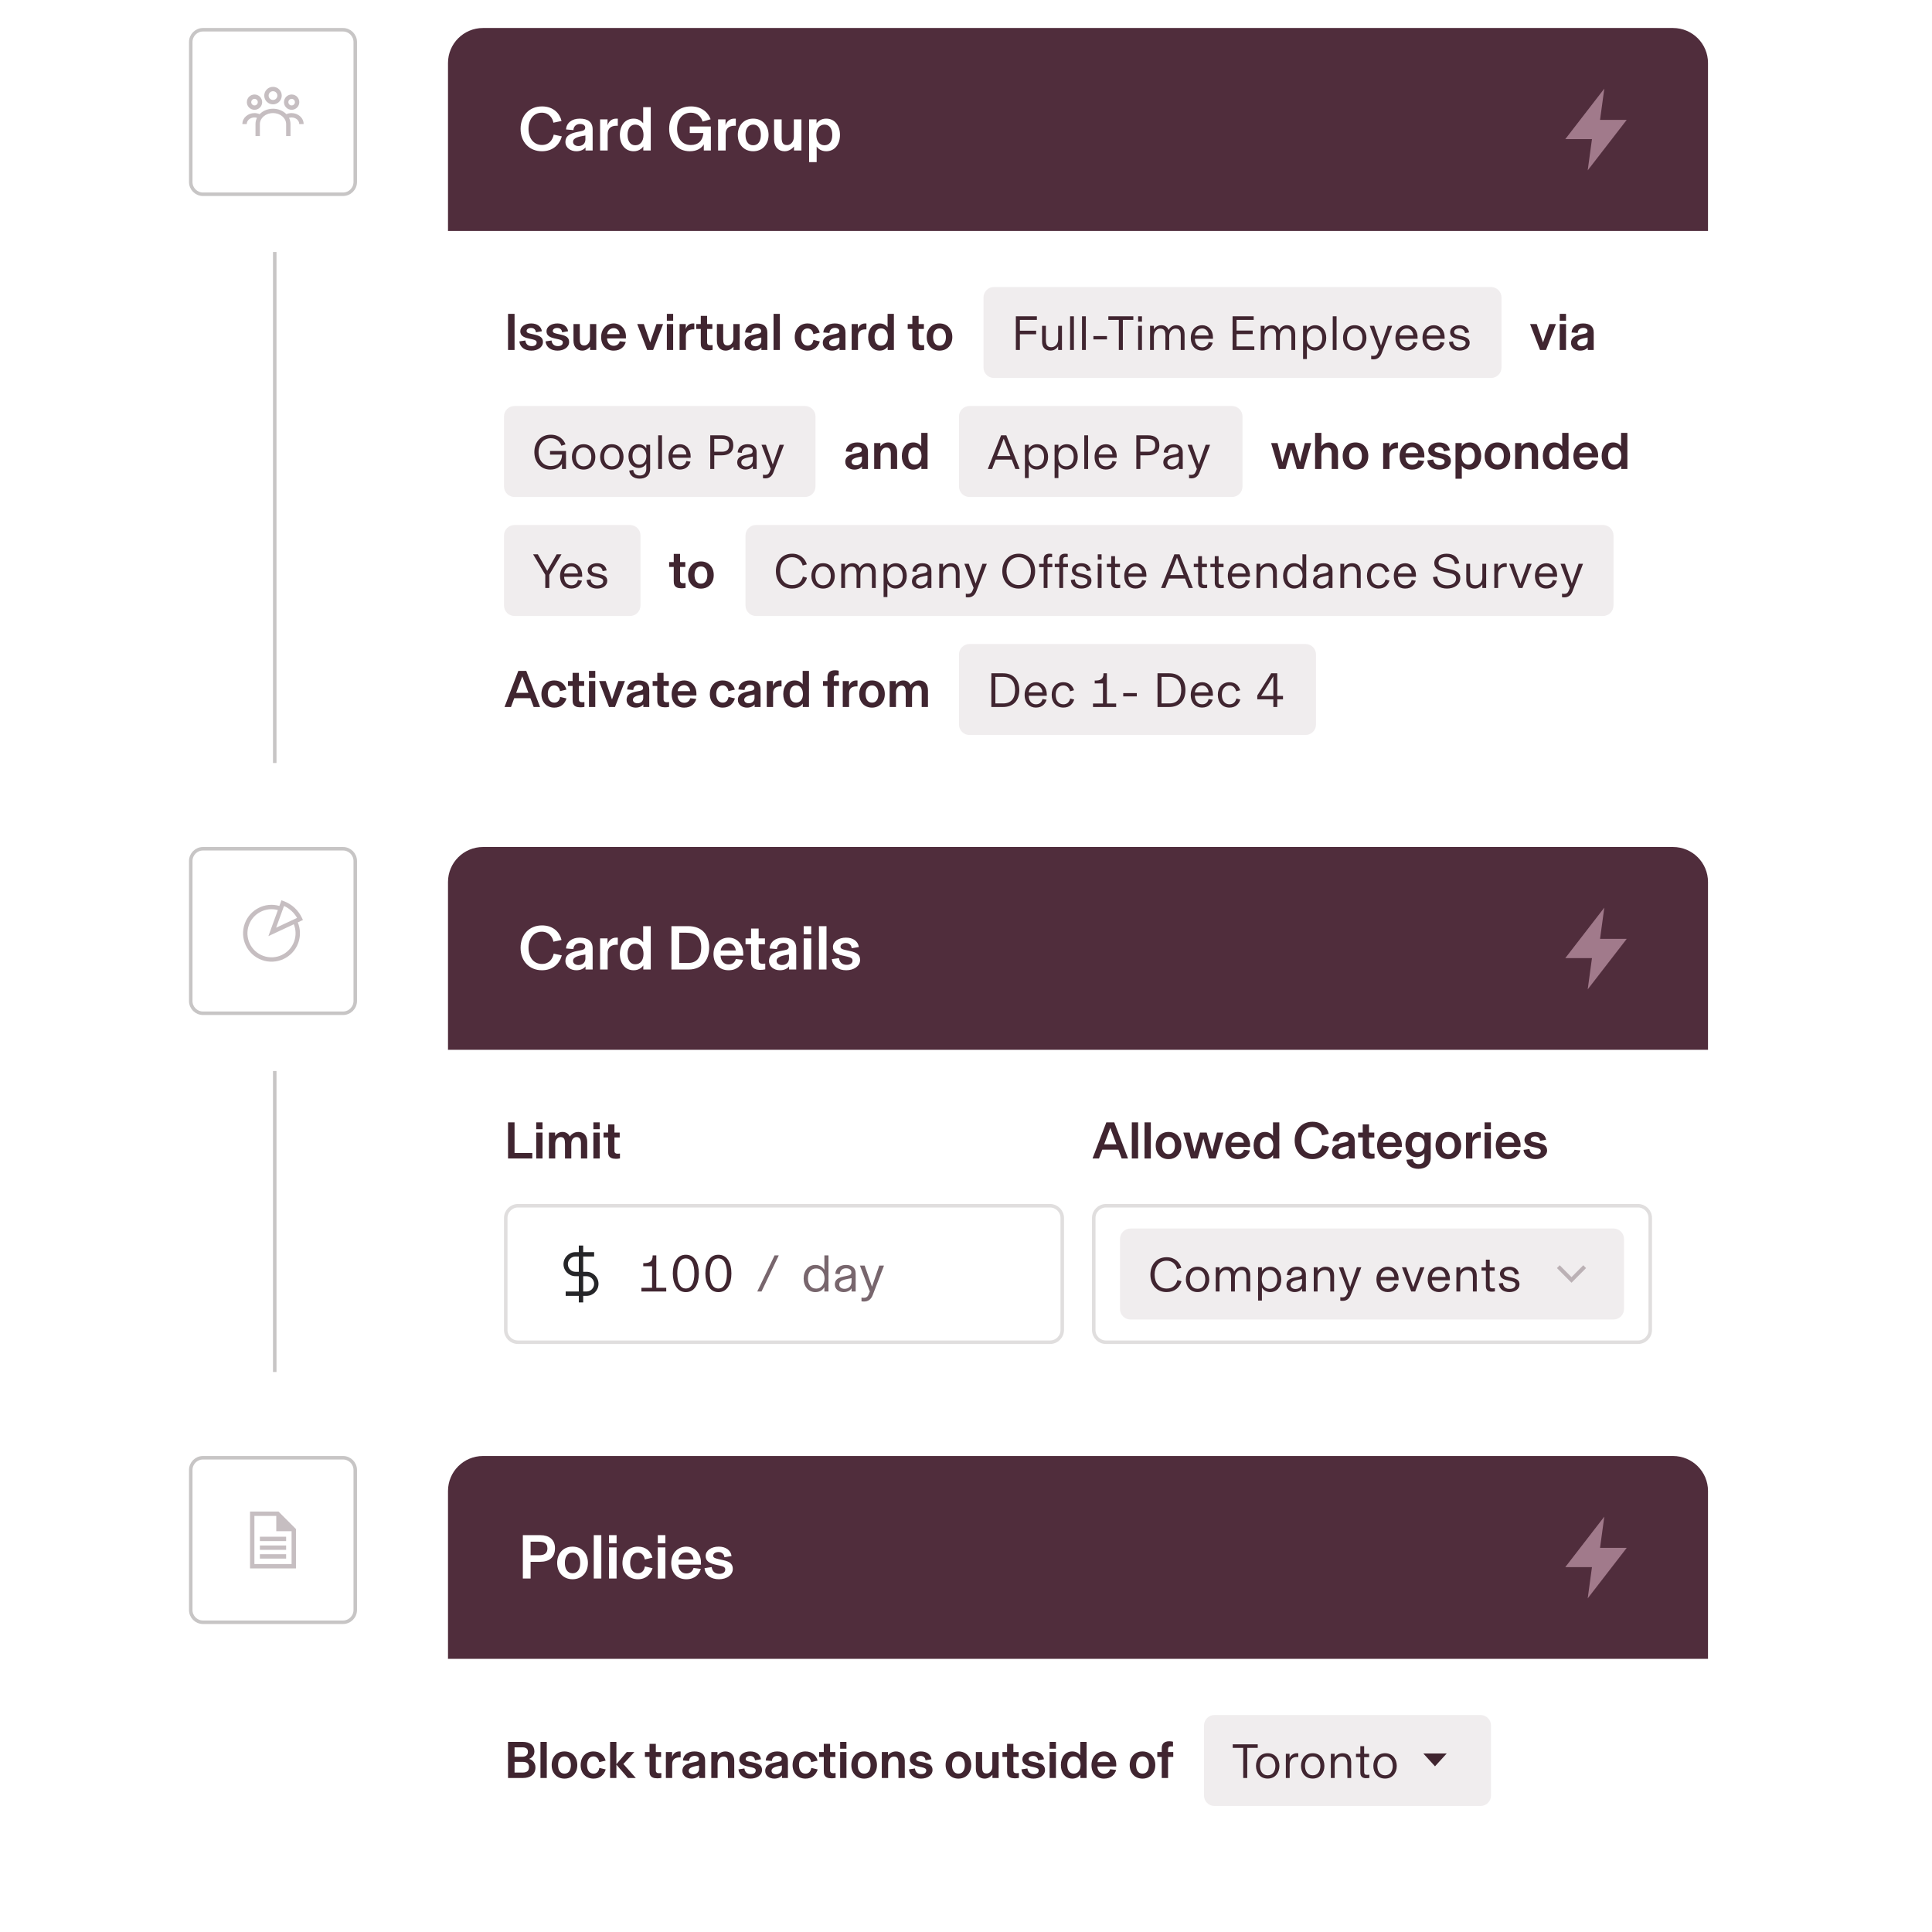 <?xml version="1.0" encoding="utf-8"?>
<svg xmlns="http://www.w3.org/2000/svg" width="552" height="552" viewBox="0 0 552 552" fill="none">
<g clip-path="url(#clip0_1918_26506)">
<path d="M54.5 12C54.5 10.067 56.067 8.5 58 8.5H98C99.933 8.5 101.5 10.067 101.5 12V52C101.5 53.933 99.933 55.5 98 55.5H58C56.067 55.5 54.5 53.933 54.5 52V12Z" stroke="#C7C5C5"/>
<path fill-rule="evenodd" clip-rule="evenodd" d="M78 24.812C76.619 24.812 75.5 25.932 75.5 27.312C75.5 28.693 76.619 29.812 78 29.812C79.381 29.812 80.5 28.693 80.5 27.312C80.5 25.932 79.381 24.812 78 24.812ZM76.75 27.312C76.75 26.622 77.31 26.062 78 26.062C78.69 26.062 79.25 26.622 79.25 27.312C79.25 28.003 78.69 28.562 78 28.562C77.31 28.562 76.75 28.003 76.75 27.312Z" fill="#402530" fill-opacity="0.3"/>
<path fill-rule="evenodd" clip-rule="evenodd" d="M72.716 27C71.509 27 70.53 27.979 70.53 29.187C70.53 30.394 71.509 31.373 72.716 31.373C73.924 31.373 74.903 30.394 74.903 29.187C74.903 27.979 73.924 27 72.716 27ZM71.78 29.187C71.78 28.669 72.199 28.25 72.716 28.25C73.234 28.25 73.653 28.669 73.653 29.187C73.653 29.704 73.234 30.123 72.716 30.123C72.199 30.123 71.78 29.704 71.78 29.187Z" fill="#402530" fill-opacity="0.3"/>
<path fill-rule="evenodd" clip-rule="evenodd" d="M83.326 27C82.118 27 81.139 27.979 81.139 29.187C81.139 30.394 82.118 31.373 83.326 31.373C84.534 31.373 85.513 30.394 85.513 29.187C85.513 27.979 84.534 27 83.326 27ZM82.389 29.187C82.389 28.669 82.809 28.25 83.326 28.25C83.843 28.25 84.263 28.669 84.263 29.187C84.263 29.704 83.843 30.123 83.326 30.123C82.809 30.123 82.389 29.704 82.389 29.187Z" fill="#402530" fill-opacity="0.3"/>
<path d="M78 32.312C75.835 32.312 74.25 33.798 74.25 35.438V38.875H73V35.438C73 34.801 73.151 34.205 73.42 33.67C73.192 33.601 72.946 33.562 72.688 33.562C71.408 33.562 70.5 34.469 70.5 35.438H69.25C69.25 33.644 70.86 32.312 72.688 32.312C73.217 32.312 73.721 32.421 74.173 32.618C75.106 31.655 76.5 31.062 78 31.062C79.5 31.062 80.894 31.655 81.827 32.618C82.279 32.421 82.783 32.312 83.312 32.312C85.14 32.312 86.75 33.644 86.75 35.438H85.5C85.5 34.469 84.592 33.562 83.312 33.562C83.054 33.562 82.808 33.601 82.58 33.67C82.849 34.205 83 34.801 83 35.438V38.875H81.75V35.438C81.75 33.798 80.165 32.312 78 32.312Z" fill="#402530" fill-opacity="0.3"/>
<line x1="78.5" y1="72" x2="78.5" y2="218" stroke="#C7C5C5"/>
<g filter="url(#filter0_d_1918_26506)">
<path d="M126 10C126 4.477 130.477 0 136 0H476C481.523 0 486 4.477 486 10V58H126V10Z" fill="#502D3C"/>
<path d="M152.84 35.216C149.24 35.216 146.738 32.588 146.738 28.808C146.738 25.082 149.186 22.4 152.858 22.4C156.17 22.4 157.952 24.47 158.438 26.558L156.116 27.062C155.882 25.694 154.838 24.2 152.804 24.2C150.428 24.2 149.006 26.162 149.006 28.808C149.006 31.454 150.428 33.416 152.84 33.416C154.892 33.416 155.882 32.012 156.206 30.464L158.528 30.968C157.862 33.344 155.936 35.216 152.84 35.216ZM162.682 35.216C161.026 35.216 159.55 34.244 159.55 32.552C159.55 30.896 160.756 30.158 162.736 29.744L163.96 29.492C164.752 29.33 165.202 29.132 165.202 28.448C165.202 27.872 164.68 27.422 163.726 27.422C162.61 27.422 161.89 28.124 161.836 29.168L159.73 28.988C159.838 27.17 161.332 25.892 163.654 25.892C165.94 25.892 167.326 26.864 167.326 28.988V35H165.292V34.118H165.274C164.86 34.712 163.924 35.216 162.682 35.216ZM163.276 33.722C164.41 33.722 165.256 33.02 165.256 31.868V30.716C164.194 30.878 163.366 31.058 162.808 31.292C162.16 31.562 161.728 31.922 161.728 32.516C161.728 33.29 162.394 33.722 163.276 33.722ZM174.083 25.892C174.227 25.892 174.353 25.892 174.515 25.91V27.944C174.335 27.926 174.263 27.926 174.137 27.926C172.553 27.926 171.617 28.718 171.617 30.284V35H169.457V26.108H171.581V27.818C171.869 26.774 172.715 25.892 174.083 25.892ZM179.048 35.216C176.618 35.216 175.106 33.272 175.106 30.554C175.106 27.836 176.618 25.892 179.048 25.892C180.434 25.892 181.316 26.612 181.766 27.224V22.616H183.926V35H181.802V33.83C181.37 34.46 180.488 35.216 179.048 35.216ZM179.516 33.506C180.92 33.506 181.856 32.39 181.856 30.554C181.856 28.718 180.92 27.602 179.516 27.602C178.076 27.602 177.302 28.79 177.302 30.554C177.302 32.318 178.076 33.506 179.516 33.506ZM195.075 35.216C191.673 35.216 189.189 32.66 189.189 28.826C189.189 24.974 191.673 22.4 195.417 22.4C198.621 22.4 200.421 24.308 201.033 26.072L198.729 26.738C198.405 25.46 197.325 24.2 195.399 24.2C193.005 24.2 191.457 26.09 191.457 28.808C191.457 31.526 192.825 33.434 195.381 33.434C197.505 33.434 198.801 32.174 198.963 30.014H195.075V28.142H201.105V35H199.089V33.254H199.071C198.477 34.28 197.217 35.216 195.075 35.216ZM207.798 25.892C207.942 25.892 208.068 25.892 208.23 25.91V27.944C208.05 27.926 207.978 27.926 207.852 27.926C206.268 27.926 205.332 28.718 205.332 30.284V35H203.172V26.108H205.296V27.818C205.584 26.774 206.43 25.892 207.798 25.892ZM213.195 35.216C210.603 35.216 208.803 33.326 208.803 30.554C208.803 27.782 210.603 25.892 213.195 25.892C215.787 25.892 217.587 27.782 217.587 30.554C217.587 33.326 215.787 35.216 213.195 35.216ZM213.195 33.506C214.707 33.506 215.391 32.21 215.391 30.554C215.391 28.898 214.707 27.602 213.195 27.602C211.683 27.602 210.999 28.898 210.999 30.554C210.999 32.21 211.683 33.506 213.195 33.506ZM222.172 35.216C220.534 35.216 219.166 34.1 219.166 31.796V26.108H221.326V31.166C221.326 32.606 221.56 33.452 222.874 33.452C223.972 33.452 224.818 32.408 224.818 31.076V26.108H226.978V35H224.854V33.884H224.836C224.368 34.46 223.432 35.216 222.172 35.216ZM231.33 38.33H229.17V26.108H231.294V27.278C231.726 26.648 232.608 25.892 234.048 25.892C236.478 25.892 237.99 27.836 237.99 30.554C237.99 33.272 236.478 35.216 234.048 35.216C232.662 35.216 231.78 34.496 231.33 33.884V38.33ZM233.58 33.506C235.02 33.506 235.794 32.318 235.794 30.554C235.794 28.79 235.02 27.602 233.58 27.602C232.176 27.602 231.24 28.718 231.24 30.554C231.24 32.39 232.176 33.506 233.58 33.506Z" fill="white"/>
<path d="M455.155 26.25L456.373 17.321L445.223 31.75H452.846L451.628 40.679L462.778 26.25L455.155 26.25Z" fill="#A17A8B"/>
<path d="M126 58H486V208C486 213.523 481.523 218 476 218H136C130.477 218 126 213.523 126 208V58Z" fill="white"/>
<path d="M145.015 92H143.155V81.68H145.015V92ZM149.823 92.18C147.978 92.18 146.568 91.25 146.388 89.54L148.098 89.285C148.233 90.365 148.908 90.89 149.928 90.89C150.798 90.89 151.323 90.5 151.323 89.87C151.323 89.375 151.038 89.15 150.018 88.925L148.893 88.67C147.558 88.37 146.658 87.845 146.658 86.645C146.658 85.355 147.993 84.41 149.763 84.41C151.428 84.41 152.643 85.25 152.823 86.645L151.113 86.945C151.068 86.255 150.603 85.7 149.733 85.7C148.953 85.7 148.458 86.06 148.458 86.57C148.458 87.065 148.938 87.2 149.733 87.38L150.858 87.635C152.343 87.965 153.123 88.49 153.123 89.72C153.123 91.205 151.638 92.18 149.823 92.18ZM157.308 92.18C155.463 92.18 154.053 91.25 153.873 89.54L155.583 89.285C155.718 90.365 156.393 90.89 157.413 90.89C158.283 90.89 158.808 90.5 158.808 89.87C158.808 89.375 158.523 89.15 157.503 88.925L156.378 88.67C155.043 88.37 154.143 87.845 154.143 86.645C154.143 85.355 155.478 84.41 157.248 84.41C158.913 84.41 160.128 85.25 160.308 86.645L158.598 86.945C158.553 86.255 158.088 85.7 157.218 85.7C156.438 85.7 155.943 86.06 155.943 86.57C155.943 87.065 156.423 87.2 157.218 87.38L158.343 87.635C159.828 87.965 160.608 88.49 160.608 89.72C160.608 91.205 159.123 92.18 157.308 92.18ZM164.359 92.18C162.994 92.18 161.854 91.25 161.854 89.33V84.59H163.654V88.805C163.654 90.005 163.849 90.71 164.944 90.71C165.859 90.71 166.564 89.84 166.564 88.73V84.59H168.364V92H166.594V91.07H166.579C166.189 91.55 165.409 92.18 164.359 92.18ZM176.835 88.175V88.7H171.435C171.495 89.96 172.215 90.8 173.355 90.8C174.285 90.8 174.885 90.245 175.065 89.495L176.79 89.705C176.46 90.935 175.41 92.18 173.34 92.18C171.165 92.18 169.755 90.695 169.755 88.31C169.755 86 171.285 84.41 173.355 84.41C175.35 84.41 176.835 86.015 176.835 88.175ZM171.465 87.47H175.05C174.99 86.57 174.375 85.76 173.34 85.76C172.275 85.76 171.57 86.54 171.465 87.47ZM184.606 92H182.911L180.061 84.59H181.951L183.751 89.825H183.766L185.566 84.59H187.456L184.606 92ZM190.33 83.63H188.53V81.68H190.33V83.63ZM190.33 92H188.53V84.59H190.33V92ZM196.018 84.41C196.138 84.41 196.243 84.41 196.378 84.425V86.12C196.228 86.105 196.168 86.105 196.063 86.105C194.743 86.105 193.963 86.765 193.963 88.07V92H192.163V84.59H193.933V86.015C194.173 85.145 194.878 84.41 196.018 84.41ZM200.417 92.09C199.397 92.09 198.662 91.79 198.377 91.07C198.257 90.77 198.227 90.395 198.227 89.96V85.985H196.907V84.59H198.227V82.25H200.027V84.59H201.527V85.985H200.027V89.81C200.027 90.425 200.387 90.635 200.972 90.635C201.227 90.635 201.377 90.62 201.602 90.59V91.97C201.182 92.06 200.822 92.09 200.417 92.09ZM205.33 92.18C203.965 92.18 202.825 91.25 202.825 89.33V84.59H204.625V88.805C204.625 90.005 204.82 90.71 205.915 90.71C206.83 90.71 207.535 89.84 207.535 88.73V84.59H209.335V92H207.565V91.07H207.55C207.16 91.55 206.38 92.18 205.33 92.18ZM213.367 92.18C211.987 92.18 210.757 91.37 210.757 89.96C210.757 88.58 211.762 87.965 213.412 87.62L214.432 87.41C215.092 87.275 215.467 87.11 215.467 86.54C215.467 86.06 215.032 85.685 214.237 85.685C213.307 85.685 212.707 86.27 212.662 87.14L210.907 86.99C210.997 85.475 212.242 84.41 214.177 84.41C216.082 84.41 217.237 85.22 217.237 86.99V92H215.542V91.265H215.527C215.182 91.76 214.402 92.18 213.367 92.18ZM213.862 90.935C214.807 90.935 215.512 90.35 215.512 89.39V88.43C214.627 88.565 213.937 88.715 213.472 88.91C212.932 89.135 212.572 89.435 212.572 89.93C212.572 90.575 213.127 90.935 213.862 90.935ZM220.814 92H219.014V81.68H220.814V92ZM228.758 92.18C226.583 92.18 225.068 90.65 225.068 88.31C225.068 85.94 226.613 84.41 228.743 84.41C230.693 84.41 231.818 85.565 232.208 87.035L230.378 87.47C230.243 86.525 229.658 85.835 228.728 85.835C227.618 85.835 226.898 86.765 226.898 88.295C226.898 89.885 227.648 90.755 228.758 90.755C229.658 90.755 230.243 90.17 230.408 89.12L232.238 89.555C231.788 91.01 230.678 92.18 228.758 92.18ZM235.691 92.18C234.311 92.18 233.081 91.37 233.081 89.96C233.081 88.58 234.086 87.965 235.736 87.62L236.756 87.41C237.416 87.275 237.791 87.11 237.791 86.54C237.791 86.06 237.356 85.685 236.561 85.685C235.631 85.685 235.031 86.27 234.986 87.14L233.231 86.99C233.321 85.475 234.566 84.41 236.501 84.41C238.406 84.41 239.561 85.22 239.561 86.99V92H237.866V91.265H237.851C237.506 91.76 236.726 92.18 235.691 92.18ZM236.186 90.935C237.131 90.935 237.836 90.35 237.836 89.39V88.43C236.951 88.565 236.261 88.715 235.796 88.91C235.256 89.135 234.896 89.435 234.896 89.93C234.896 90.575 235.451 90.935 236.186 90.935ZM245.193 84.41C245.313 84.41 245.418 84.41 245.553 84.425V86.12C245.403 86.105 245.343 86.105 245.238 86.105C243.918 86.105 243.138 86.765 243.138 88.07V92H241.338V84.59H243.108V86.015C243.348 85.145 244.053 84.41 245.193 84.41ZM249.33 92.18C247.305 92.18 246.045 90.56 246.045 88.295C246.045 86.03 247.305 84.41 249.33 84.41C250.485 84.41 251.22 85.01 251.595 85.52V81.68H253.395V92H251.625V91.025C251.265 91.55 250.53 92.18 249.33 92.18ZM249.72 90.755C250.89 90.755 251.67 89.825 251.67 88.295C251.67 86.765 250.89 85.835 249.72 85.835C248.52 85.835 247.875 86.825 247.875 88.295C247.875 89.765 248.52 90.755 249.72 90.755ZM260.856 92.09C259.836 92.09 259.101 91.79 258.816 91.07C258.696 90.77 258.666 90.395 258.666 89.96V85.985H257.346V84.59H258.666V82.25H260.466V84.59H261.966V85.985H260.466V89.81C260.466 90.425 260.826 90.635 261.411 90.635C261.666 90.635 261.816 90.62 262.041 90.59V91.97C261.621 92.06 261.261 92.09 260.856 92.09ZM266.433 92.18C264.273 92.18 262.773 90.605 262.773 88.295C262.773 85.985 264.273 84.41 266.433 84.41C268.593 84.41 270.093 85.985 270.093 88.295C270.093 90.605 268.593 92.18 266.433 92.18ZM266.433 90.755C267.693 90.755 268.263 89.675 268.263 88.295C268.263 86.915 267.693 85.835 266.433 85.835C265.173 85.835 264.603 86.915 264.603 88.295C264.603 89.675 265.173 90.755 266.433 90.755Z" fill="#402530"/>
<path d="M279 77C279 75.343 280.343 74 282 74H424C425.657 74 427 75.343 427 77V97C427 98.657 425.657 100 424 100H282C280.343 100 279 98.657 279 97V77Z" fill="#F0EDEE"/>
<path d="M294.252 82.368V83.39H289.394V86.484H294.042V87.506H289.394V92H288.246V82.368H294.252ZM298.143 92.168C296.519 92.168 295.735 91.16 295.735 89.634V85.084H296.827V89.102C296.827 90.404 297.135 91.202 298.381 91.202C299.571 91.202 300.327 90.166 300.327 89.018V85.084H301.419V92H300.327V90.964H300.313C299.851 91.692 299.109 92.168 298.143 92.168ZM304.831 92H303.739V82.368H304.831V92ZM308.239 92H307.147V82.368H308.239V92ZM314.28 88.976H310.402V88.024H314.28V88.976ZM318.813 92H317.665V83.39H314.669V82.368H321.809V83.39H318.813V92ZM324.274 83.908H323.182V82.368H324.274V83.908ZM324.274 92H323.182V85.084H324.274V92ZM327.683 92H326.591V85.084H327.683V86.106H327.697C327.991 85.546 328.747 84.916 329.797 84.916C330.945 84.916 331.589 85.518 331.883 86.288C332.135 85.798 332.835 84.916 334.095 84.916C335.733 84.916 336.447 86.008 336.447 87.478V92H335.355V88.052C335.355 86.68 335.117 85.882 333.885 85.882C332.793 85.882 332.065 86.876 332.065 88.136V92H330.973V88.052C330.973 86.68 330.735 85.882 329.503 85.882C328.411 85.882 327.683 86.876 327.683 88.136V92ZM344.56 88.388V88.794H339.394C339.45 90.488 340.388 91.23 341.452 91.23C342.46 91.23 343.09 90.712 343.328 89.732L344.504 89.914C344.168 91.034 343.314 92.168 341.438 92.168C339.66 92.168 338.232 90.908 338.232 88.556C338.232 86.246 339.716 84.916 341.494 84.916C343.244 84.916 344.56 86.288 344.56 88.388ZM339.408 87.842H343.328C343.286 86.764 342.558 85.854 341.494 85.854C340.388 85.854 339.548 86.652 339.408 87.842ZM351.312 87.464V90.978H356.38V92H350.164V82.368H356.198V83.39H351.312V86.442H355.904V87.464H351.312ZM359.294 92H358.202V85.084H359.294V86.106H359.308C359.602 85.546 360.358 84.916 361.408 84.916C362.556 84.916 363.2 85.518 363.494 86.288C363.746 85.798 364.446 84.916 365.706 84.916C367.344 84.916 368.058 86.008 368.058 87.478V92H366.966V88.052C366.966 86.68 366.728 85.882 365.496 85.882C364.404 85.882 363.676 86.876 363.676 88.136V92H362.584V88.052C362.584 86.68 362.346 85.882 361.114 85.882C360.022 85.882 359.294 86.876 359.294 88.136V92ZM371.398 94.59H370.306V85.084H371.398V86.246C371.748 85.63 372.49 84.916 373.792 84.916C375.64 84.916 376.928 86.372 376.928 88.542C376.928 90.712 375.64 92.168 373.792 92.168C372.49 92.168 371.748 91.454 371.398 90.838V94.59ZM373.582 91.23C375.066 91.23 375.78 90.012 375.78 88.542C375.78 87.072 375.066 85.854 373.582 85.854C372.112 85.854 371.356 87.114 371.356 88.542C371.356 89.97 372.112 91.23 373.582 91.23ZM379.878 92H378.786V82.368H379.878V92ZM385.064 92.168C382.894 92.168 381.718 90.488 381.718 88.542C381.718 86.61 382.894 84.916 385.064 84.916C387.234 84.916 388.41 86.61 388.41 88.542C388.41 90.488 387.234 92.168 385.064 92.168ZM385.064 91.23C386.562 91.23 387.262 89.984 387.262 88.542C387.262 87.114 386.562 85.854 385.064 85.854C383.566 85.854 382.866 87.1 382.866 88.542C382.866 89.998 383.566 91.23 385.064 91.23ZM392.564 90.726L394.51 85.084H395.77L392.76 92.952C392.298 94.156 391.486 94.674 390.422 94.674C390.128 94.674 389.96 94.646 389.764 94.618V93.61C389.946 93.652 390.156 93.68 390.352 93.68C391.038 93.68 391.43 93.414 391.724 92.672L391.99 91.986L389.344 85.084H390.604L392.564 90.726ZM403.025 88.388V88.794H397.859C397.915 90.488 398.853 91.23 399.917 91.23C400.925 91.23 401.555 90.712 401.793 89.732L402.969 89.914C402.633 91.034 401.779 92.168 399.903 92.168C398.125 92.168 396.697 90.908 396.697 88.556C396.697 86.246 398.181 84.916 399.959 84.916C401.709 84.916 403.025 86.288 403.025 88.388ZM397.873 87.842H401.793C401.751 86.764 401.023 85.854 399.959 85.854C398.853 85.854 398.013 86.652 397.873 87.842ZM410.754 88.388V88.794H405.588C405.644 90.488 406.582 91.23 407.646 91.23C408.654 91.23 409.284 90.712 409.522 89.732L410.698 89.914C410.362 91.034 409.508 92.168 407.632 92.168C405.854 92.168 404.426 90.908 404.426 88.556C404.426 86.246 405.91 84.916 407.688 84.916C409.438 84.916 410.754 86.288 410.754 88.388ZM405.602 87.842H409.522C409.48 86.764 408.752 85.854 407.688 85.854C406.582 85.854 405.742 86.652 405.602 87.842ZM415.038 92.168C413.372 92.168 412.14 91.37 412 89.718L413.162 89.536C413.232 90.712 414.044 91.258 415.052 91.258C416.06 91.258 416.76 90.81 416.76 90.054C416.76 89.354 416.158 89.186 415.136 88.948L414.114 88.71C413.078 88.472 412.322 87.954 412.322 86.904C412.322 85.756 413.442 84.916 415.01 84.916C416.508 84.916 417.544 85.686 417.726 86.974L416.578 87.184C416.466 86.288 415.822 85.826 414.954 85.826C414.044 85.826 413.47 86.274 413.47 86.848C413.47 87.45 413.876 87.618 414.716 87.814L415.738 88.052C417.096 88.374 417.908 88.808 417.908 89.942C417.908 91.314 416.634 92.168 415.038 92.168Z" fill="#402530"/>
<path d="M439.71 92H438.015L435.165 84.59H437.055L438.855 89.825H438.87L440.67 84.59H442.56L439.71 92ZM445.435 83.63H443.635V81.68H445.435V83.63ZM445.435 92H443.635V84.59H445.435V92ZM449.473 92.18C448.093 92.18 446.863 91.37 446.863 89.96C446.863 88.58 447.868 87.965 449.518 87.62L450.538 87.41C451.198 87.275 451.573 87.11 451.573 86.54C451.573 86.06 451.138 85.685 450.343 85.685C449.413 85.685 448.813 86.27 448.768 87.14L447.013 86.99C447.103 85.475 448.348 84.41 450.283 84.41C452.188 84.41 453.343 85.22 453.343 86.99V92H451.648V91.265H451.633C451.288 91.76 450.508 92.18 449.473 92.18ZM449.968 90.935C450.913 90.935 451.618 90.35 451.618 89.39V88.43C450.733 88.565 450.043 88.715 449.578 88.91C449.038 89.135 448.678 89.435 448.678 89.93C448.678 90.575 449.233 90.935 449.968 90.935Z" fill="#402530"/>
<path d="M142 111C142 109.343 143.343 108 145 108H228C229.657 108 231 109.343 231 111V131C231 132.657 229.657 134 228 134H145C143.343 134 142 132.657 142 131V111Z" fill="#F0EDEE"/>
<path d="M155.222 126.168C152.548 126.168 150.672 124.096 150.672 121.17C150.672 118.286 152.52 116.2 155.362 116.2C157.84 116.2 159.114 117.712 159.576 118.972L158.386 119.35C158.022 118.244 157.07 117.208 155.362 117.208C153.332 117.208 151.876 118.804 151.876 121.184C151.876 123.648 153.36 125.16 155.348 125.16C157.364 125.16 158.554 123.914 158.582 121.884H155.152V120.862H159.716V126H158.568V124.502H158.554C158.064 125.356 156.986 126.168 155.222 126.168ZM164.752 126.168C162.582 126.168 161.406 124.488 161.406 122.542C161.406 120.61 162.582 118.916 164.752 118.916C166.922 118.916 168.098 120.61 168.098 122.542C168.098 124.488 166.922 126.168 164.752 126.168ZM164.752 125.23C166.25 125.23 166.95 123.984 166.95 122.542C166.95 121.114 166.25 119.854 164.752 119.854C163.254 119.854 162.554 121.1 162.554 122.542C162.554 123.998 163.254 125.23 164.752 125.23ZM172.808 126.168C170.638 126.168 169.462 124.488 169.462 122.542C169.462 120.61 170.638 118.916 172.808 118.916C174.978 118.916 176.154 120.61 176.154 122.542C176.154 124.488 174.978 126.168 172.808 126.168ZM172.808 125.23C174.306 125.23 175.006 123.984 175.006 122.542C175.006 121.114 174.306 119.854 172.808 119.854C171.31 119.854 170.61 121.1 170.61 122.542C170.61 123.998 171.31 125.23 172.808 125.23ZM180.753 128.758C179.129 128.758 177.925 127.918 177.785 126.448L178.933 126.266C179.045 127.344 179.731 127.862 180.795 127.862C181.887 127.862 182.657 127.274 182.657 125.916V124.474C182.321 125.02 181.677 125.692 180.501 125.692C178.793 125.692 177.561 124.404 177.561 122.304C177.561 120.204 178.793 118.916 180.501 118.916C181.677 118.916 182.321 119.588 182.657 120.134V119.084H183.749V125.986C183.749 127.932 182.391 128.758 180.753 128.758ZM180.683 124.754C181.971 124.754 182.685 123.578 182.685 122.304C182.685 121.03 181.971 119.854 180.683 119.854C179.437 119.854 178.709 120.862 178.709 122.304C178.709 123.746 179.437 124.754 180.683 124.754ZM187.144 126H186.052V116.368H187.144V126ZM195.326 122.388V122.794H190.16C190.216 124.488 191.154 125.23 192.218 125.23C193.226 125.23 193.856 124.712 194.094 123.732L195.27 123.914C194.934 125.034 194.08 126.168 192.204 126.168C190.426 126.168 188.998 124.908 188.998 122.556C188.998 120.246 190.482 118.916 192.26 118.916C194.01 118.916 195.326 120.288 195.326 122.388ZM190.174 121.842H194.094C194.052 120.764 193.324 119.854 192.26 119.854C191.154 119.854 190.314 120.652 190.174 121.842ZM200.93 116.368H204.22C206.236 116.368 207.51 117.236 207.51 119.182C207.51 121.31 206.138 122.094 204.15 122.094H202.078V126H200.93V116.368ZM202.078 121.072H204.206C205.69 121.072 206.32 120.414 206.32 119.21C206.32 117.964 205.62 117.39 204.108 117.39H202.078V121.072ZM210.955 126.168C209.779 126.168 208.631 125.426 208.631 124.138C208.631 122.892 209.457 122.318 210.899 122.024L211.907 121.814C212.691 121.646 213.041 121.492 213.041 120.876C213.041 120.246 212.509 119.812 211.613 119.812C210.647 119.812 210.003 120.414 209.947 121.394L208.757 121.268C208.855 119.784 210.017 118.916 211.613 118.916C213.265 118.916 214.189 119.77 214.189 121.184V126H213.097V125.146H213.083C212.761 125.706 212.033 126.168 210.955 126.168ZM211.221 125.286C212.271 125.286 213.097 124.586 213.097 123.354V122.444C211.445 122.724 210.717 122.934 210.297 123.214C209.989 123.424 209.793 123.718 209.793 124.124C209.793 124.81 210.367 125.286 211.221 125.286ZM218.791 124.726L220.737 119.084H221.997L218.987 126.952C218.525 128.156 217.713 128.674 216.649 128.674C216.355 128.674 216.187 128.646 215.991 128.618V127.61C216.173 127.652 216.383 127.68 216.579 127.68C217.265 127.68 217.657 127.414 217.951 126.672L218.217 125.986L215.571 119.084H216.831L218.791 124.726Z" fill="#402530"/>
<path d="M242.12 126.18C240.74 126.18 239.51 125.37 239.51 123.96C239.51 122.58 240.515 121.965 242.165 121.62L243.185 121.41C243.845 121.275 244.22 121.11 244.22 120.54C244.22 120.06 243.785 119.685 242.99 119.685C242.06 119.685 241.46 120.27 241.415 121.14L239.66 120.99C239.75 119.475 240.995 118.41 242.93 118.41C244.835 118.41 245.99 119.22 245.99 120.99V126H244.295V125.265H244.28C243.935 125.76 243.155 126.18 242.12 126.18ZM242.615 124.935C243.56 124.935 244.265 124.35 244.265 123.39V122.43C243.38 122.565 242.69 122.715 242.225 122.91C241.685 123.135 241.325 123.435 241.325 123.93C241.325 124.575 241.88 124.935 242.615 124.935ZM249.567 126H247.767V118.59H249.537V119.52H249.552C249.957 118.965 250.737 118.41 251.802 118.41C253.182 118.41 254.322 119.355 254.322 121.11V126H252.522V121.785C252.522 120.585 252.312 119.88 251.217 119.88C250.287 119.88 249.567 120.75 249.567 121.86V126ZM258.952 126.18C256.927 126.18 255.667 124.56 255.667 122.295C255.667 120.03 256.927 118.41 258.952 118.41C260.107 118.41 260.842 119.01 261.217 119.52V115.68H263.017V126H261.247V125.025C260.887 125.55 260.152 126.18 258.952 126.18ZM259.342 124.755C260.512 124.755 261.292 123.825 261.292 122.295C261.292 120.765 260.512 119.835 259.342 119.835C258.142 119.835 257.497 120.825 257.497 122.295C257.497 123.765 258.142 124.755 259.342 124.755Z" fill="#402530"/>
<path d="M272 111C272 109.343 273.343 108 275 108H350C351.657 108 353 109.343 353 111V131C353 132.657 351.657 134 350 134H275C273.343 134 272 132.657 272 131V111Z" fill="#F0EDEE"/>
<path d="M289.324 126H288.106L287.07 123.312H282.478L281.442 126H280.224L284.032 116.368H285.516L289.324 126ZM286.692 122.304L284.774 117.334L282.856 122.304H286.692ZM291.921 128.59H290.829V119.084H291.921V120.246C292.271 119.63 293.013 118.916 294.315 118.916C296.163 118.916 297.451 120.372 297.451 122.542C297.451 124.712 296.163 126.168 294.315 126.168C293.013 126.168 292.271 125.454 291.921 124.838V128.59ZM294.105 125.23C295.589 125.23 296.303 124.012 296.303 122.542C296.303 121.072 295.589 119.854 294.105 119.854C292.635 119.854 291.879 121.114 291.879 122.542C291.879 123.97 292.635 125.23 294.105 125.23ZM300.401 128.59H299.309V119.084H300.401V120.246C300.751 119.63 301.493 118.916 302.795 118.916C304.643 118.916 305.931 120.372 305.931 122.542C305.931 124.712 304.643 126.168 302.795 126.168C301.493 126.168 300.751 125.454 300.401 124.838V128.59ZM302.585 125.23C304.069 125.23 304.783 124.012 304.783 122.542C304.783 121.072 304.069 119.854 302.585 119.854C301.115 119.854 300.359 121.114 300.359 122.542C300.359 123.97 301.115 125.23 302.585 125.23ZM308.882 126H307.79V116.368H308.882V126ZM317.064 122.388V122.794H311.898C311.954 124.488 312.892 125.23 313.956 125.23C314.964 125.23 315.594 124.712 315.832 123.732L317.008 123.914C316.672 125.034 315.818 126.168 313.942 126.168C312.164 126.168 310.736 124.908 310.736 122.556C310.736 120.246 312.22 118.916 313.998 118.916C315.748 118.916 317.064 120.288 317.064 122.388ZM311.912 121.842H315.832C315.79 120.764 315.062 119.854 313.998 119.854C312.892 119.854 312.052 120.652 311.912 121.842ZM322.668 116.368H325.958C327.974 116.368 329.248 117.236 329.248 119.182C329.248 121.31 327.876 122.094 325.888 122.094H323.816V126H322.668V116.368ZM323.816 121.072H325.944C327.428 121.072 328.058 120.414 328.058 119.21C328.058 117.964 327.358 117.39 325.846 117.39H323.816V121.072ZM332.693 126.168C331.517 126.168 330.369 125.426 330.369 124.138C330.369 122.892 331.195 122.318 332.637 122.024L333.645 121.814C334.429 121.646 334.779 121.492 334.779 120.876C334.779 120.246 334.247 119.812 333.351 119.812C332.385 119.812 331.741 120.414 331.685 121.394L330.495 121.268C330.593 119.784 331.755 118.916 333.351 118.916C335.003 118.916 335.927 119.77 335.927 121.184V126H334.835V125.146H334.821C334.499 125.706 333.771 126.168 332.693 126.168ZM332.959 125.286C334.009 125.286 334.835 124.586 334.835 123.354V122.444C333.183 122.724 332.455 122.934 332.035 123.214C331.727 123.424 331.531 123.718 331.531 124.124C331.531 124.81 332.105 125.286 332.959 125.286ZM340.529 124.726L342.475 119.084H343.735L340.725 126.952C340.263 128.156 339.451 128.674 338.387 128.674C338.093 128.674 337.925 128.646 337.729 128.618V127.61C337.911 127.652 338.121 127.68 338.317 127.68C339.003 127.68 339.395 127.414 339.689 126.672L339.955 125.986L337.309 119.084H338.569L340.529 124.726Z" fill="#402530"/>
<path d="M365.29 126H363.385L361.18 118.59H363.01L364.375 124.005H364.405L365.965 118.59H367.855L369.415 124.005H369.43L370.81 118.59H372.64L370.435 126H368.53L366.925 120.33H366.91L365.29 126ZM375.536 126H373.736V115.68H375.536V119.49H375.551C375.926 118.98 376.706 118.41 377.771 118.41C379.151 118.41 380.291 119.355 380.291 121.11V126H378.491V121.785C378.491 120.585 378.281 119.88 377.186 119.88C376.256 119.88 375.536 120.75 375.536 121.86V126ZM385.282 126.18C383.122 126.18 381.622 124.605 381.622 122.295C381.622 119.985 383.122 118.41 385.282 118.41C387.442 118.41 388.942 119.985 388.942 122.295C388.942 124.605 387.442 126.18 385.282 126.18ZM385.282 124.755C386.542 124.755 387.112 123.675 387.112 122.295C387.112 120.915 386.542 119.835 385.282 119.835C384.022 119.835 383.452 120.915 383.452 122.295C383.452 123.675 384.022 124.755 385.282 124.755ZM397.044 118.41C397.164 118.41 397.269 118.41 397.404 118.425V120.12C397.254 120.105 397.194 120.105 397.089 120.105C395.769 120.105 394.989 120.765 394.989 122.07V126H393.189V118.59H394.959V120.015C395.199 119.145 395.904 118.41 397.044 118.41ZM404.961 122.175V122.7H399.561C399.621 123.96 400.341 124.8 401.481 124.8C402.411 124.8 403.011 124.245 403.191 123.495L404.916 123.705C404.586 124.935 403.536 126.18 401.466 126.18C399.291 126.18 397.881 124.695 397.881 122.31C397.881 120 399.411 118.41 401.481 118.41C403.476 118.41 404.961 120.015 404.961 122.175ZM399.591 121.47H403.176C403.116 120.57 402.501 119.76 401.466 119.76C400.401 119.76 399.696 120.54 399.591 121.47ZM409.238 126.18C407.393 126.18 405.983 125.25 405.803 123.54L407.513 123.285C407.648 124.365 408.323 124.89 409.343 124.89C410.213 124.89 410.738 124.5 410.738 123.87C410.738 123.375 410.453 123.15 409.433 122.925L408.308 122.67C406.973 122.37 406.073 121.845 406.073 120.645C406.073 119.355 407.408 118.41 409.178 118.41C410.843 118.41 412.058 119.25 412.238 120.645L410.528 120.945C410.483 120.255 410.018 119.7 409.148 119.7C408.368 119.7 407.873 120.06 407.873 120.57C407.873 121.065 408.353 121.2 409.148 121.38L410.273 121.635C411.758 121.965 412.538 122.49 412.538 123.72C412.538 125.205 411.053 126.18 409.238 126.18ZM415.658 128.775H413.858V118.59H415.628V119.565C415.988 119.04 416.723 118.41 417.923 118.41C419.948 118.41 421.208 120.03 421.208 122.295C421.208 124.56 419.948 126.18 417.923 126.18C416.768 126.18 416.033 125.58 415.658 125.07V128.775ZM417.533 124.755C418.733 124.755 419.378 123.765 419.378 122.295C419.378 120.825 418.733 119.835 417.533 119.835C416.363 119.835 415.583 120.765 415.583 122.295C415.583 123.825 416.363 124.755 417.533 124.755ZM425.843 126.18C423.683 126.18 422.183 124.605 422.183 122.295C422.183 119.985 423.683 118.41 425.843 118.41C428.003 118.41 429.503 119.985 429.503 122.295C429.503 124.605 428.003 126.18 425.843 126.18ZM425.843 124.755C427.103 124.755 427.673 123.675 427.673 122.295C427.673 120.915 427.103 119.835 425.843 119.835C424.583 119.835 424.013 120.915 424.013 122.295C424.013 123.675 424.583 124.755 425.843 124.755ZM432.694 126H430.894V118.59H432.664V119.52H432.679C433.084 118.965 433.864 118.41 434.929 118.41C436.309 118.41 437.449 119.355 437.449 121.11V126H435.649V121.785C435.649 120.585 435.439 119.88 434.344 119.88C433.414 119.88 432.694 120.75 432.694 121.86V126ZM442.08 126.18C440.055 126.18 438.795 124.56 438.795 122.295C438.795 120.03 440.055 118.41 442.08 118.41C443.235 118.41 443.97 119.01 444.345 119.52V115.68H446.145V126H444.375V125.025C444.015 125.55 443.28 126.18 442.08 126.18ZM442.47 124.755C443.64 124.755 444.42 123.825 444.42 122.295C444.42 120.765 443.64 119.835 442.47 119.835C441.27 119.835 440.625 120.825 440.625 122.295C440.625 123.765 441.27 124.755 442.47 124.755ZM454.62 122.175V122.7H449.22C449.28 123.96 450 124.8 451.14 124.8C452.07 124.8 452.67 124.245 452.85 123.495L454.575 123.705C454.245 124.935 453.195 126.18 451.125 126.18C448.95 126.18 447.54 124.695 447.54 122.31C447.54 120 449.07 118.41 451.14 118.41C453.135 118.41 454.62 120.015 454.62 122.175ZM449.25 121.47H452.835C452.775 120.57 452.16 119.76 451.125 119.76C450.06 119.76 449.355 120.54 449.25 121.47ZM458.896 126.18C456.871 126.18 455.611 124.56 455.611 122.295C455.611 120.03 456.871 118.41 458.896 118.41C460.051 118.41 460.786 119.01 461.161 119.52V115.68H462.961V126H461.191V125.025C460.831 125.55 460.096 126.18 458.896 126.18ZM459.286 124.755C460.456 124.755 461.236 123.825 461.236 122.295C461.236 120.765 460.456 119.835 459.286 119.835C458.086 119.835 457.441 120.825 457.441 122.295C457.441 123.765 458.086 124.755 459.286 124.755Z" fill="#402530"/>
<path d="M142 145C142 143.343 143.343 142 145 142H178C179.657 142 181 143.343 181 145V165C181 166.657 179.657 168 178 168H145C143.343 168 142 166.657 142 165V145Z" fill="#F0EDEE"/>
<path d="M154.354 155.1L157.056 150.368H158.428L154.942 156.22V160H153.794V156.22L150.308 150.368H151.666L154.354 155.1ZM164.343 156.388V156.794H159.177C159.233 158.488 160.171 159.23 161.235 159.23C162.243 159.23 162.873 158.712 163.111 157.732L164.287 157.914C163.951 159.034 163.097 160.168 161.221 160.168C159.443 160.168 158.015 158.908 158.015 156.556C158.015 154.246 159.499 152.916 161.277 152.916C163.027 152.916 164.343 154.288 164.343 156.388ZM159.191 155.842H163.111C163.069 154.764 162.341 153.854 161.277 153.854C160.171 153.854 159.331 154.652 159.191 155.842ZM168.628 160.168C166.962 160.168 165.73 159.37 165.59 157.718L166.752 157.536C166.822 158.712 167.634 159.258 168.642 159.258C169.65 159.258 170.35 158.81 170.35 158.054C170.35 157.354 169.748 157.186 168.726 156.948L167.704 156.71C166.668 156.472 165.912 155.954 165.912 154.904C165.912 153.756 167.032 152.916 168.6 152.916C170.098 152.916 171.134 153.686 171.316 154.974L170.168 155.184C170.056 154.288 169.412 153.826 168.544 153.826C167.634 153.826 167.06 154.274 167.06 154.848C167.06 155.45 167.466 155.618 168.306 155.814L169.328 156.052C170.686 156.374 171.498 156.808 171.498 157.942C171.498 159.314 170.224 160.168 168.628 160.168Z" fill="#402530"/>
<path d="M192.69 160.09C191.67 160.09 190.935 159.79 190.65 159.07C190.53 158.77 190.5 158.395 190.5 157.96V153.985H189.18V152.59H190.5V150.25H192.3V152.59H193.8V153.985H192.3V157.81C192.3 158.425 192.66 158.635 193.245 158.635C193.5 158.635 193.65 158.62 193.875 158.59V159.97C193.455 160.06 193.095 160.09 192.69 160.09ZM198.267 160.18C196.107 160.18 194.607 158.605 194.607 156.295C194.607 153.985 196.107 152.41 198.267 152.41C200.427 152.41 201.927 153.985 201.927 156.295C201.927 158.605 200.427 160.18 198.267 160.18ZM198.267 158.755C199.527 158.755 200.097 157.675 200.097 156.295C200.097 154.915 199.527 153.835 198.267 153.835C197.007 153.835 196.437 154.915 196.437 156.295C196.437 157.675 197.007 158.755 198.267 158.755Z" fill="#402530"/>
<path d="M211 145C211 143.343 212.343 142 214 142H456C457.657 142 459 143.343 459 145V165C459 166.657 457.657 168 456 168H214C212.343 168 211 166.657 211 165V145Z" fill="#F0EDEE"/>
<path d="M224.32 160.168C221.478 160.168 219.686 158.096 219.686 155.184C219.686 152.328 221.478 150.2 224.334 150.2C226.686 150.2 228.086 151.712 228.52 153.252L227.33 153.574C226.994 152.286 226 151.208 224.334 151.208C222.206 151.208 220.89 152.818 220.89 155.184C220.89 157.578 222.206 159.16 224.334 159.16C226.056 159.16 227.022 158.194 227.4 156.738L228.576 157.06C228.086 158.796 226.658 160.168 224.32 160.168ZM233.164 160.168C230.994 160.168 229.818 158.488 229.818 156.542C229.818 154.61 230.994 152.916 233.164 152.916C235.334 152.916 236.51 154.61 236.51 156.542C236.51 158.488 235.334 160.168 233.164 160.168ZM233.164 159.23C234.662 159.23 235.362 157.984 235.362 156.542C235.362 155.114 234.662 153.854 233.164 153.854C231.666 153.854 230.966 155.1 230.966 156.542C230.966 157.998 231.666 159.23 233.164 159.23ZM239.442 160H238.35V153.084H239.442V154.106H239.456C239.75 153.546 240.506 152.916 241.556 152.916C242.704 152.916 243.348 153.518 243.642 154.288C243.894 153.798 244.594 152.916 245.854 152.916C247.492 152.916 248.206 154.008 248.206 155.478V160H247.114V156.052C247.114 154.68 246.876 153.882 245.644 153.882C244.552 153.882 243.824 154.876 243.824 156.136V160H242.732V156.052C242.732 154.68 242.494 153.882 241.262 153.882C240.17 153.882 239.442 154.876 239.442 156.136V160ZM251.546 162.59H250.454V153.084H251.546V154.246C251.896 153.63 252.638 152.916 253.94 152.916C255.788 152.916 257.076 154.372 257.076 156.542C257.076 158.712 255.788 160.168 253.94 160.168C252.638 160.168 251.896 159.454 251.546 158.838V162.59ZM253.73 159.23C255.214 159.23 255.928 158.012 255.928 156.542C255.928 155.072 255.214 153.854 253.73 153.854C252.26 153.854 251.504 155.114 251.504 156.542C251.504 157.97 252.26 159.23 253.73 159.23ZM260.88 160.168C259.704 160.168 258.556 159.426 258.556 158.138C258.556 156.892 259.382 156.318 260.824 156.024L261.832 155.814C262.616 155.646 262.966 155.492 262.966 154.876C262.966 154.246 262.434 153.812 261.538 153.812C260.572 153.812 259.928 154.414 259.872 155.394L258.682 155.268C258.78 153.784 259.942 152.916 261.538 152.916C263.19 152.916 264.114 153.77 264.114 155.184V160H263.022V159.146H263.008C262.686 159.706 261.958 160.168 260.88 160.168ZM261.146 159.286C262.196 159.286 263.022 158.586 263.022 157.354V156.444C261.37 156.724 260.642 156.934 260.222 157.214C259.914 157.424 259.718 157.718 259.718 158.124C259.718 158.81 260.292 159.286 261.146 159.286ZM267.454 160H266.362V153.084H267.454V154.12H267.468C267.874 153.476 268.658 152.916 269.722 152.916C271.304 152.916 272.172 153.868 272.172 155.464V160H271.08V156.08C271.08 154.694 270.758 153.882 269.484 153.882C268.21 153.882 267.454 154.918 267.454 156.094V160ZM276.746 158.726L278.692 153.084H279.952L276.942 160.952C276.48 162.156 275.668 162.674 274.604 162.674C274.31 162.674 274.142 162.646 273.946 162.618V161.61C274.128 161.652 274.338 161.68 274.534 161.68C275.22 161.68 275.612 161.414 275.906 160.672L276.172 159.986L273.526 153.084H274.786L276.746 158.726ZM289.061 160.168C286.247 160.168 284.371 158.068 284.371 155.184C284.371 152.3 286.247 150.2 289.061 150.2C291.875 150.2 293.751 152.3 293.751 155.184C293.751 158.068 291.875 160.168 289.061 160.168ZM289.061 159.16C291.203 159.16 292.547 157.396 292.547 155.184C292.547 152.972 291.203 151.208 289.061 151.208C286.919 151.208 285.575 152.972 285.575 155.184C285.575 157.396 286.919 159.16 289.061 159.16ZM297.286 160H296.194V154.036H294.892V153.084H296.194V151.768C296.194 150.606 296.936 150.2 297.846 150.2C298.196 150.2 298.364 150.228 298.602 150.256V151.18C298.392 151.152 298.28 151.138 298.098 151.138C297.58 151.138 297.286 151.348 297.286 151.88V153.084H298.672V154.036H297.286V160ZM301.747 160H300.655V154.036H299.353V153.084H300.655V151.768C300.655 150.606 301.397 150.2 302.307 150.2C302.657 150.2 302.825 150.228 303.063 150.256V151.18C302.853 151.152 302.741 151.138 302.559 151.138C302.041 151.138 301.747 151.348 301.747 151.88V153.084H303.133V154.036H301.747V160ZM306.979 160.168C305.313 160.168 304.081 159.37 303.941 157.718L305.103 157.536C305.173 158.712 305.985 159.258 306.993 159.258C308.001 159.258 308.701 158.81 308.701 158.054C308.701 157.354 308.099 157.186 307.077 156.948L306.055 156.71C305.019 156.472 304.263 155.954 304.263 154.904C304.263 153.756 305.383 152.916 306.951 152.916C308.449 152.916 309.485 153.686 309.667 154.974L308.519 155.184C308.407 154.288 307.763 153.826 306.895 153.826C305.985 153.826 305.411 154.274 305.411 154.848C305.411 155.45 305.817 155.618 306.657 155.814L307.679 156.052C309.037 156.374 309.849 156.808 309.849 157.942C309.849 159.314 308.575 160.168 306.979 160.168ZM312.735 151.908H311.643V150.368H312.735V151.908ZM312.735 160H311.643V153.084H312.735V160ZM317.096 160.056C316.284 160.056 315.724 159.72 315.542 158.992C315.5 158.824 315.486 158.628 315.486 158.432V154.036H314.24V153.084H315.486V150.9H316.578V153.084H317.992V154.036H316.578V158.292C316.578 158.894 316.844 159.104 317.404 159.104C317.67 159.104 317.838 159.09 318.062 159.048V159.972C317.726 160.028 317.488 160.056 317.096 160.056ZM325.543 156.388V156.794H320.377C320.433 158.488 321.371 159.23 322.435 159.23C323.443 159.23 324.073 158.712 324.311 157.732L325.487 157.914C325.151 159.034 324.297 160.168 322.421 160.168C320.643 160.168 319.215 158.908 319.215 156.556C319.215 154.246 320.699 152.916 322.477 152.916C324.227 152.916 325.543 154.288 325.543 156.388ZM320.391 155.842H324.311C324.269 154.764 323.541 153.854 322.477 153.854C321.371 153.854 320.531 154.652 320.391 155.842ZM338.828 160H337.61L336.574 157.312H331.982L330.946 160H329.728L333.536 150.368H335.02L338.828 160ZM336.196 156.304L334.278 151.334L332.36 156.304H336.196ZM341.939 160.056C341.127 160.056 340.567 159.72 340.385 158.992C340.343 158.824 340.329 158.628 340.329 158.432V154.036H339.083V153.084H340.329V150.9H341.421V153.084H342.835V154.036H341.421V158.292C341.421 158.894 341.687 159.104 342.247 159.104C342.513 159.104 342.681 159.09 342.905 159.048V159.972C342.569 160.028 342.331 160.056 341.939 160.056ZM346.687 160.056C345.875 160.056 345.315 159.72 345.133 158.992C345.091 158.824 345.077 158.628 345.077 158.432V154.036H343.831V153.084H345.077V150.9H346.169V153.084H347.583V154.036H346.169V158.292C346.169 158.894 346.435 159.104 346.995 159.104C347.261 159.104 347.429 159.09 347.653 159.048V159.972C347.317 160.028 347.079 160.056 346.687 160.056ZM355.134 156.388V156.794H349.968C350.024 158.488 350.962 159.23 352.026 159.23C353.034 159.23 353.664 158.712 353.902 157.732L355.078 157.914C354.742 159.034 353.888 160.168 352.012 160.168C350.234 160.168 348.806 158.908 348.806 156.556C348.806 154.246 350.29 152.916 352.068 152.916C353.818 152.916 355.134 154.288 355.134 156.388ZM349.982 155.842H353.902C353.86 154.764 353.132 153.854 352.068 153.854C350.962 153.854 350.122 154.652 349.982 155.842ZM358.089 160H356.997V153.084H358.089V154.12H358.103C358.509 153.476 359.293 152.916 360.357 152.916C361.939 152.916 362.807 153.868 362.807 155.464V160H361.715V156.08C361.715 154.694 361.393 153.882 360.119 153.882C358.845 153.882 358.089 154.918 358.089 156.094V160ZM367.728 160.168C365.88 160.168 364.592 158.712 364.592 156.542C364.592 154.372 365.88 152.916 367.728 152.916C369.03 152.916 369.772 153.63 370.122 154.246V150.368H371.214V160H370.122V158.838C369.772 159.454 369.03 160.168 367.728 160.168ZM367.938 159.23C369.408 159.23 370.164 157.97 370.164 156.542C370.164 155.114 369.408 153.854 367.938 153.854C366.454 153.854 365.74 155.072 365.74 156.542C365.74 158.012 366.454 159.23 367.938 159.23ZM375.48 160.168C374.304 160.168 373.156 159.426 373.156 158.138C373.156 156.892 373.982 156.318 375.424 156.024L376.432 155.814C377.216 155.646 377.566 155.492 377.566 154.876C377.566 154.246 377.034 153.812 376.138 153.812C375.172 153.812 374.528 154.414 374.472 155.394L373.282 155.268C373.38 153.784 374.542 152.916 376.138 152.916C377.79 152.916 378.714 153.77 378.714 155.184V160H377.622V159.146H377.608C377.286 159.706 376.558 160.168 375.48 160.168ZM375.746 159.286C376.796 159.286 377.622 158.586 377.622 157.354V156.444C375.97 156.724 375.242 156.934 374.822 157.214C374.514 157.424 374.318 157.718 374.318 158.124C374.318 158.81 374.892 159.286 375.746 159.286ZM382.054 160H380.962V153.084H382.054V154.12H382.068C382.474 153.476 383.258 152.916 384.322 152.916C385.904 152.916 386.772 153.868 386.772 155.464V160H385.68V156.08C385.68 154.694 385.358 153.882 384.084 153.882C382.81 153.882 382.054 154.918 382.054 156.094V160ZM391.888 160.168C389.858 160.168 388.556 158.67 388.556 156.528C388.556 154.414 389.872 152.916 391.888 152.916C393.582 152.916 394.562 153.91 394.94 155.212L393.792 155.52C393.582 154.61 393.008 153.854 391.86 153.854C390.656 153.854 389.704 154.792 389.704 156.528C389.704 158.278 390.628 159.23 391.902 159.23C392.952 159.23 393.61 158.6 393.862 157.564L394.996 157.872C394.59 159.132 393.666 160.168 391.888 160.168ZM402.558 156.388V156.794H397.392C397.448 158.488 398.386 159.23 399.45 159.23C400.458 159.23 401.088 158.712 401.326 157.732L402.502 157.914C402.166 159.034 401.312 160.168 399.436 160.168C397.658 160.168 396.23 158.908 396.23 156.556C396.23 154.246 397.714 152.916 399.492 152.916C401.242 152.916 402.558 154.288 402.558 156.388ZM397.406 155.842H401.326C401.284 154.764 400.556 153.854 399.492 153.854C398.386 153.854 397.546 154.652 397.406 155.842ZM411.438 160.168C409.338 160.168 407.658 159.118 407.42 156.892L408.638 156.696C408.82 158.404 409.926 159.23 411.48 159.23C412.908 159.23 414.028 158.502 414.028 157.354C414.028 156.346 413.44 156.01 412.026 155.702L410.64 155.394C409.072 155.044 407.798 154.442 407.798 152.888C407.798 151.334 409.296 150.2 411.298 150.2C413.37 150.2 414.672 151.264 414.91 152.972L413.692 153.168C413.524 151.88 412.614 151.138 411.256 151.138C409.856 151.138 409.002 151.908 409.002 152.846C409.002 153.728 409.688 154.05 410.934 154.33L412.32 154.638C413.874 154.988 415.232 155.492 415.232 157.186C415.232 159.104 413.412 160.168 411.438 160.168ZM419.344 160.168C417.72 160.168 416.936 159.16 416.936 157.634V153.084H418.028V157.102C418.028 158.404 418.336 159.202 419.582 159.202C420.772 159.202 421.528 158.166 421.528 157.018V153.084H422.62V160H421.528V158.964H421.514C421.052 159.692 420.31 160.168 419.344 160.168ZM428.104 152.916C428.286 152.916 428.412 152.93 428.496 152.944V154.022C428.398 154.008 428.258 153.994 428.034 153.994C426.844 153.994 426.032 154.778 426.032 156.192V160H424.94V153.084H426.004V154.302C426.284 153.616 427.026 152.916 428.104 152.916ZM432.972 160H431.838L429.192 153.084H430.41L432.398 158.712H432.412L434.4 153.084H435.618L432.972 160ZM442.886 156.388V156.794H437.72C437.776 158.488 438.714 159.23 439.778 159.23C440.786 159.23 441.416 158.712 441.654 157.732L442.83 157.914C442.494 159.034 441.64 160.168 439.764 160.168C437.986 160.168 436.558 158.908 436.558 156.556C436.558 154.246 438.042 152.916 439.82 152.916C441.57 152.916 442.886 154.288 442.886 156.388ZM437.734 155.842H441.654C441.612 154.764 440.884 153.854 439.82 153.854C438.714 153.854 437.874 154.652 437.734 155.842ZM447.09 158.726L449.036 153.084H450.296L447.286 160.952C446.824 162.156 446.012 162.674 444.948 162.674C444.654 162.674 444.486 162.646 444.29 162.618V161.61C444.472 161.652 444.682 161.68 444.878 161.68C445.564 161.68 445.956 161.414 446.25 160.672L446.516 159.986L443.87 153.084H445.13L447.09 158.726Z" fill="#402530"/>
<path d="M152.305 194H150.475L149.545 191.48H144.925L143.995 194H142.15L146.095 183.68H148.36L152.305 194ZM148.975 189.95L147.22 185.255L145.48 189.95H148.975ZM156.38 194.18C154.205 194.18 152.69 192.65 152.69 190.31C152.69 187.94 154.235 186.41 156.365 186.41C158.315 186.41 159.44 187.565 159.83 189.035L158 189.47C157.865 188.525 157.28 187.835 156.35 187.835C155.24 187.835 154.52 188.765 154.52 190.295C154.52 191.885 155.27 192.755 156.38 192.755C157.28 192.755 157.865 192.17 158.03 191.12L159.86 191.555C159.41 193.01 158.3 194.18 156.38 194.18ZM163.795 194.09C162.775 194.09 162.04 193.79 161.755 193.07C161.635 192.77 161.605 192.395 161.605 191.96V187.985H160.285V186.59H161.605V184.25H163.405V186.59H164.905V187.985H163.405V191.81C163.405 192.425 163.765 192.635 164.35 192.635C164.605 192.635 164.755 192.62 164.98 192.59V193.97C164.56 194.06 164.2 194.09 163.795 194.09ZM168.079 185.63H166.279V183.68H168.079V185.63ZM168.079 194H166.279V186.59H168.079V194ZM173.707 194H172.012L169.162 186.59H171.052L172.852 191.825H172.867L174.667 186.59H176.557L173.707 194ZM179.632 194.18C178.252 194.18 177.022 193.37 177.022 191.96C177.022 190.58 178.027 189.965 179.677 189.62L180.697 189.41C181.357 189.275 181.732 189.11 181.732 188.54C181.732 188.06 181.297 187.685 180.502 187.685C179.572 187.685 178.972 188.27 178.927 189.14L177.172 188.99C177.262 187.475 178.507 186.41 180.442 186.41C182.347 186.41 183.502 187.22 183.502 188.99V194H181.807V193.265H181.792C181.447 193.76 180.667 194.18 179.632 194.18ZM180.127 192.935C181.072 192.935 181.777 192.35 181.777 191.39V190.43C180.892 190.565 180.202 190.715 179.737 190.91C179.197 191.135 178.837 191.435 178.837 191.93C178.837 192.575 179.392 192.935 180.127 192.935ZM187.98 194.09C186.96 194.09 186.225 193.79 185.94 193.07C185.82 192.77 185.79 192.395 185.79 191.96V187.985H184.47V186.59H185.79V184.25H187.59V186.59H189.09V187.985H187.59V191.81C187.59 192.425 187.95 192.635 188.535 192.635C188.79 192.635 188.94 192.62 189.165 192.59V193.97C188.745 194.06 188.385 194.09 187.98 194.09ZM196.977 190.175V190.7H191.577C191.637 191.96 192.357 192.8 193.497 192.8C194.427 192.8 195.027 192.245 195.207 191.495L196.932 191.705C196.602 192.935 195.552 194.18 193.482 194.18C191.307 194.18 189.897 192.695 189.897 190.31C189.897 188 191.427 186.41 193.497 186.41C195.492 186.41 196.977 188.015 196.977 190.175ZM191.607 189.47H195.192C195.132 188.57 194.517 187.76 193.482 187.76C192.417 187.76 191.712 188.54 191.607 189.47ZM204.5 194.18C202.325 194.18 200.81 192.65 200.81 190.31C200.81 187.94 202.355 186.41 204.485 186.41C206.435 186.41 207.56 187.565 207.95 189.035L206.12 189.47C205.985 188.525 205.4 187.835 204.47 187.835C203.36 187.835 202.64 188.765 202.64 190.295C202.64 191.885 203.39 192.755 204.5 192.755C205.4 192.755 205.985 192.17 206.15 191.12L207.98 191.555C207.53 193.01 206.42 194.18 204.5 194.18ZM211.433 194.18C210.053 194.18 208.823 193.37 208.823 191.96C208.823 190.58 209.828 189.965 211.478 189.62L212.498 189.41C213.158 189.275 213.533 189.11 213.533 188.54C213.533 188.06 213.098 187.685 212.303 187.685C211.373 187.685 210.773 188.27 210.728 189.14L208.973 188.99C209.063 187.475 210.308 186.41 212.243 186.41C214.148 186.41 215.303 187.22 215.303 188.99V194H213.608V193.265H213.593C213.248 193.76 212.468 194.18 211.433 194.18ZM211.928 192.935C212.873 192.935 213.578 192.35 213.578 191.39V190.43C212.693 190.565 212.003 190.715 211.538 190.91C210.998 191.135 210.638 191.435 210.638 191.93C210.638 192.575 211.193 192.935 211.928 192.935ZM220.935 186.41C221.055 186.41 221.16 186.41 221.295 186.425V188.12C221.145 188.105 221.085 188.105 220.98 188.105C219.66 188.105 218.88 188.765 218.88 190.07V194H217.08V186.59H218.85V188.015C219.09 187.145 219.795 186.41 220.935 186.41ZM225.072 194.18C223.047 194.18 221.787 192.56 221.787 190.295C221.787 188.03 223.047 186.41 225.072 186.41C226.227 186.41 226.962 187.01 227.337 187.52V183.68H229.137V194H227.367V193.025C227.007 193.55 226.272 194.18 225.072 194.18ZM225.462 192.755C226.632 192.755 227.412 191.825 227.412 190.295C227.412 188.765 226.632 187.835 225.462 187.835C224.262 187.835 223.617 188.825 223.617 190.295C223.617 191.765 224.262 192.755 225.462 192.755ZM236.223 194H234.423V187.985H233.148V186.59H234.423V185.48C234.423 184.295 235.053 183.5 236.583 183.5C237.018 183.5 237.378 183.56 237.633 183.635V184.985C237.438 184.97 237.303 184.955 237.093 184.955C236.493 184.955 236.223 185.18 236.223 185.795V186.59H237.708V187.985H236.223V194ZM242.644 186.41C242.764 186.41 242.869 186.41 243.004 186.425V188.12C242.854 188.105 242.794 188.105 242.689 188.105C241.369 188.105 240.589 188.765 240.589 190.07V194H238.789V186.59H240.559V188.015C240.799 187.145 241.504 186.41 242.644 186.41ZM247.141 194.18C244.981 194.18 243.481 192.605 243.481 190.295C243.481 187.985 244.981 186.41 247.141 186.41C249.301 186.41 250.801 187.985 250.801 190.295C250.801 192.605 249.301 194.18 247.141 194.18ZM247.141 192.755C248.401 192.755 248.971 191.675 248.971 190.295C248.971 188.915 248.401 187.835 247.141 187.835C245.881 187.835 245.311 188.915 245.311 190.295C245.311 191.675 245.881 192.755 247.141 192.755ZM253.992 194H252.192V186.59H253.962V187.565L253.992 187.55C254.322 187.01 255.027 186.41 256.062 186.41C257.022 186.41 257.787 186.905 258.132 187.715C258.537 187.235 259.272 186.41 260.607 186.41C262.107 186.41 263.127 187.415 263.127 189.26V194H261.342V189.74C261.342 188.645 261.087 187.88 260.082 187.88C259.287 187.88 258.582 188.525 258.582 189.815V194H256.782V189.815C256.782 188.63 256.572 187.88 255.537 187.88C254.742 187.88 253.992 188.525 253.992 189.815V194Z" fill="#402530"/>
<path d="M272 179C272 177.343 273.343 176 275 176H371C372.657 176 374 177.343 374 179V199C374 200.657 372.657 202 371 202H275C273.343 202 272 200.657 272 199V179Z" fill="#F0EDEE"/>
<path d="M284.564 194H281.246V184.368H284.564C287.532 184.368 289.226 186.188 289.226 189.17C289.226 192.166 287.532 194 284.564 194ZM282.394 192.978H284.606C286.972 192.978 288.022 191.438 288.022 189.17C288.022 186.902 286.972 185.39 284.606 185.39H282.394V192.978ZM297.078 190.388V190.794H291.912C291.968 192.488 292.906 193.23 293.97 193.23C294.978 193.23 295.608 192.712 295.846 191.732L297.022 191.914C296.686 193.034 295.832 194.168 293.956 194.168C292.178 194.168 290.75 192.908 290.75 190.556C290.75 188.246 292.234 186.916 294.012 186.916C295.762 186.916 297.078 188.288 297.078 190.388ZM291.926 189.842H295.846C295.804 188.764 295.076 187.854 294.012 187.854C292.906 187.854 292.066 188.652 291.926 189.842ZM301.81 194.168C299.78 194.168 298.478 192.67 298.478 190.528C298.478 188.414 299.794 186.916 301.81 186.916C303.504 186.916 304.484 187.91 304.862 189.212L303.714 189.52C303.504 188.61 302.93 187.854 301.782 187.854C300.578 187.854 299.626 188.792 299.626 190.528C299.626 192.278 300.55 193.23 301.824 193.23C302.874 193.23 303.532 192.6 303.784 191.564L304.918 191.872C304.512 193.132 303.588 194.168 301.81 194.168ZM314.261 184.368V193.006H316.907V194H310.285V193.006H313.127V187.266H310.775V186.44H310.887C312.441 186.44 313.281 186.034 313.281 184.452V184.368H314.261ZM322.801 190.976H318.923V190.024H322.801V190.976ZM332.033 194H328.715V184.368H332.033C335.001 184.368 336.695 186.188 336.695 189.17C336.695 192.166 335.001 194 332.033 194ZM329.863 192.978H332.075C334.441 192.978 335.491 191.438 335.491 189.17C335.491 186.902 334.441 185.39 332.075 185.39H329.863V192.978ZM344.547 190.388V190.794H339.381C339.437 192.488 340.375 193.23 341.439 193.23C342.447 193.23 343.077 192.712 343.315 191.732L344.491 191.914C344.155 193.034 343.301 194.168 341.425 194.168C339.647 194.168 338.219 192.908 338.219 190.556C338.219 188.246 339.703 186.916 341.481 186.916C343.231 186.916 344.547 188.288 344.547 190.388ZM339.395 189.842H343.315C343.273 188.764 342.545 187.854 341.481 187.854C340.375 187.854 339.535 188.652 339.395 189.842ZM349.279 194.168C347.249 194.168 345.947 192.67 345.947 190.528C345.947 188.414 347.263 186.916 349.279 186.916C350.973 186.916 351.953 187.91 352.331 189.212L351.183 189.52C350.973 188.61 350.399 187.854 349.251 187.854C348.047 187.854 347.095 188.792 347.095 190.528C347.095 192.278 348.019 193.23 349.293 193.23C350.343 193.23 351.001 192.6 351.253 191.564L352.387 191.872C351.981 193.132 351.057 194.168 349.279 194.168ZM362.934 190.836H364.572V191.816H362.934V194H361.814V191.816H357.222V190.724L361.198 184.368H362.934V190.836ZM361.814 185.236L358.314 190.836H361.814V185.236Z" fill="#402530"/>
</g>
<path d="M54.5 246C54.5 244.067 56.067 242.5 58 242.5H98C99.933 242.5 101.5 244.067 101.5 246V286C101.5 287.933 99.933 289.5 98 289.5H58C56.067 289.5 54.5 287.933 54.5 286V246Z" stroke="#C7C5C5"/>
<path d="M80.997 257.44C83.432 258.326 85.277 260.118 86.29 262.293L86.554 262.859L85.085 263.544C85.833 265.354 85.932 267.438 85.21 269.424C83.675 273.641 79.012 275.815 74.795 274.28C70.579 272.745 68.405 268.083 69.94 263.866C71.41 259.825 75.753 257.66 79.823 258.837L80.41 257.225L80.997 257.439V257.44ZM83.95 264.074L76.684 267.463L79.394 260.016C75.974 259.073 72.348 260.903 71.114 264.295C69.815 267.863 71.655 271.808 75.223 273.107C78.791 274.405 82.736 272.566 84.035 268.998C84.64 267.337 84.565 265.593 83.95 264.074ZM78.89 265.054L84.871 262.265C84.049 260.801 82.771 259.585 81.149 258.851L78.891 265.054H78.89Z" fill="#402530" fill-opacity="0.3"/>
<line x1="78.5" y1="306" x2="78.5" y2="392" stroke="#C7C5C5"/>
<g filter="url(#filter1_d_1918_26506)">
<path d="M126 244C126 238.477 130.477 234 136 234H476C481.523 234 486 238.477 486 244V292H126V244Z" fill="#502D3C"/>
<path d="M152.84 269.216C149.24 269.216 146.738 266.588 146.738 262.808C146.738 259.082 149.186 256.4 152.858 256.4C156.17 256.4 157.952 258.47 158.438 260.558L156.116 261.062C155.882 259.694 154.838 258.2 152.804 258.2C150.428 258.2 149.006 260.162 149.006 262.808C149.006 265.454 150.428 267.416 152.84 267.416C154.892 267.416 155.882 266.012 156.206 264.464L158.528 264.968C157.862 267.344 155.936 269.216 152.84 269.216ZM162.682 269.216C161.026 269.216 159.55 268.244 159.55 266.552C159.55 264.896 160.756 264.158 162.736 263.744L163.96 263.492C164.752 263.33 165.202 263.132 165.202 262.448C165.202 261.872 164.68 261.422 163.726 261.422C162.61 261.422 161.89 262.124 161.836 263.168L159.73 262.988C159.838 261.17 161.332 259.892 163.654 259.892C165.94 259.892 167.326 260.864 167.326 262.988V269H165.292V268.118H165.274C164.86 268.712 163.924 269.216 162.682 269.216ZM163.276 267.722C164.41 267.722 165.256 267.02 165.256 265.868V264.716C164.194 264.878 163.366 265.058 162.808 265.292C162.16 265.562 161.728 265.922 161.728 266.516C161.728 267.29 162.394 267.722 163.276 267.722ZM174.083 259.892C174.227 259.892 174.353 259.892 174.515 259.91V261.944C174.335 261.926 174.263 261.926 174.137 261.926C172.553 261.926 171.617 262.718 171.617 264.284V269H169.457V260.108H171.581V261.818C171.869 260.774 172.715 259.892 174.083 259.892ZM179.048 269.216C176.618 269.216 175.106 267.272 175.106 264.554C175.106 261.836 176.618 259.892 179.048 259.892C180.434 259.892 181.316 260.612 181.766 261.224V256.616H183.926V269H181.802V267.83C181.37 268.46 180.488 269.216 179.048 269.216ZM179.516 267.506C180.92 267.506 181.856 266.39 181.856 264.554C181.856 262.718 180.92 261.602 179.516 261.602C178.076 261.602 177.302 262.79 177.302 264.554C177.302 266.318 178.076 267.506 179.516 267.506ZM194.805 269H189.837V256.616H194.607C198.567 256.616 200.619 259.046 200.619 262.772C200.619 266.372 198.477 269 194.805 269ZM192.069 267.128H194.733C197.271 267.128 198.351 265.22 198.351 262.772C198.351 259.694 196.947 258.488 193.941 258.488H192.069V267.128ZM210.355 264.41V265.04H203.875C203.947 266.552 204.811 267.56 206.179 267.56C207.295 267.56 208.015 266.894 208.231 265.994L210.301 266.246C209.905 267.722 208.645 269.216 206.161 269.216C203.551 269.216 201.859 267.434 201.859 264.572C201.859 261.8 203.695 259.892 206.179 259.892C208.573 259.892 210.355 261.818 210.355 264.41ZM203.911 263.564H208.213C208.141 262.484 207.403 261.512 206.161 261.512C204.883 261.512 204.037 262.448 203.911 263.564ZM215.221 269.108C213.997 269.108 213.115 268.748 212.773 267.884C212.629 267.524 212.593 267.074 212.593 266.552V261.782H211.009V260.108H212.593V257.3H214.753V260.108H216.553V261.782H214.753V266.372C214.753 267.11 215.185 267.362 215.887 267.362C216.193 267.362 216.373 267.344 216.643 267.308V268.964C216.139 269.072 215.707 269.108 215.221 269.108ZM220.848 269.216C219.192 269.216 217.716 268.244 217.716 266.552C217.716 264.896 218.922 264.158 220.902 263.744L222.126 263.492C222.918 263.33 223.368 263.132 223.368 262.448C223.368 261.872 222.846 261.422 221.892 261.422C220.776 261.422 220.056 262.124 220.002 263.168L217.896 262.988C218.004 261.17 219.498 259.892 221.82 259.892C224.106 259.892 225.492 260.864 225.492 262.988V269H223.458V268.118H223.44C223.026 268.712 222.09 269.216 220.848 269.216ZM221.442 267.722C222.576 267.722 223.422 267.02 223.422 265.868V264.716C222.36 264.878 221.532 265.058 220.974 265.292C220.326 265.562 219.894 265.922 219.894 266.516C219.894 267.29 220.56 267.722 221.442 267.722ZM229.783 258.956H227.623V256.616H229.783V258.956ZM229.783 269H227.623V260.108H229.783V269ZM234.143 269H231.983V256.616H234.143V269ZM239.78 269.216C237.566 269.216 235.874 268.1 235.658 266.048L237.71 265.742C237.872 267.038 238.682 267.668 239.906 267.668C240.95 267.668 241.58 267.2 241.58 266.444C241.58 265.85 241.238 265.58 240.014 265.31L238.664 265.004C237.062 264.644 235.982 264.014 235.982 262.574C235.982 261.026 237.584 259.892 239.708 259.892C241.706 259.892 243.164 260.9 243.38 262.574L241.328 262.934C241.274 262.106 240.716 261.44 239.672 261.44C238.736 261.44 238.142 261.872 238.142 262.484C238.142 263.078 238.718 263.24 239.672 263.456L241.022 263.762C242.804 264.158 243.74 264.788 243.74 266.264C243.74 268.046 241.958 269.216 239.78 269.216Z" fill="white"/>
<path d="M455.155 260.25L456.373 251.321L445.223 265.75H452.846L451.628 274.679L462.778 260.25H455.155Z" fill="#A17A8B"/>
<path d="M126 292H486V382C486 387.523 481.523 392 476 392H136C130.477 392 126 387.523 126 382V292Z" fill="white"/>
<path d="M150.085 323H143.155V312.68H145.015V321.44H150.085V323ZM153.006 314.63H151.206V312.68H153.006V314.63ZM153.006 323H151.206V315.59H153.006V323ZM156.639 323H154.839V315.59H156.609V316.565L156.639 316.55C156.969 316.01 157.674 315.41 158.709 315.41C159.669 315.41 160.434 315.905 160.779 316.715C161.184 316.235 161.919 315.41 163.254 315.41C164.754 315.41 165.774 316.415 165.774 318.26V323H163.989V318.74C163.989 317.645 163.734 316.88 162.729 316.88C161.934 316.88 161.229 317.525 161.229 318.815V323H159.429V318.815C159.429 317.63 159.219 316.88 158.184 316.88C157.389 316.88 156.639 317.525 156.639 318.815V323ZM169.339 314.63H167.539V312.68H169.339V314.63ZM169.339 323H167.539V315.59H169.339V323ZM173.947 323.09C172.927 323.09 172.192 322.79 171.907 322.07C171.787 321.77 171.757 321.395 171.757 320.96V316.985H170.437V315.59H171.757V313.25H173.557V315.59H175.057V316.985H173.557V320.81C173.557 321.425 173.917 321.635 174.502 321.635C174.757 321.635 174.907 321.62 175.132 321.59V322.97C174.712 323.06 174.352 323.09 173.947 323.09Z" fill="#402530"/>
<path d="M142.5 340C142.5 338.067 144.067 336.5 146 336.5H298C299.933 336.5 301.5 338.067 301.5 340V372C301.5 373.933 299.933 375.5 298 375.5H146C144.067 375.5 142.5 373.933 142.5 372V340Z" stroke="#E0DEDE"/>
<path fill-rule="evenodd" clip-rule="evenodd" d="M163.375 362.25L159.625 362.25L159.625 361L163.375 361L163.375 356.625H162.438C160.539 356.625 159 355.086 159 353.188C159 351.289 160.539 349.75 162.438 349.75H163.375L163.375 347.875H164.625L164.625 349.75H167.75V351H164.625L164.625 355.375H165.563C167.461 355.375 169 356.914 169 358.812C169 360.711 167.461 362.25 165.562 362.25H164.625L164.625 364.125H163.375L163.375 362.25ZM165.563 361H164.625L164.625 356.625H165.563C166.771 356.625 167.75 357.604 167.75 358.812C167.75 360.021 166.771 361 165.563 361ZM162.438 351H163.375L163.375 355.375H162.438C161.229 355.375 160.25 354.396 160.25 353.188C160.25 351.979 161.229 351 162.438 351Z" fill="#252528"/>
<path d="M185.52 350.68V359.935H188.355V361H181.26V359.935H184.305V353.785H181.785V352.9H181.905C183.57 352.9 184.47 352.465 184.47 350.77V350.68H185.52ZM193.952 361.18C191.462 361.18 190.232 358.765 190.232 355.84C190.232 352.78 191.462 350.5 193.952 350.5C196.442 350.5 197.672 352.78 197.672 355.84C197.672 358.915 196.442 361.18 193.952 361.18ZM193.952 360.145C195.692 360.145 196.397 358.3 196.397 355.84C196.397 353.38 195.692 351.55 193.952 351.55C192.212 351.55 191.507 353.38 191.507 355.84C191.507 358.3 192.212 360.145 193.952 360.145ZM203.254 361.18C200.764 361.18 199.534 358.765 199.534 355.84C199.534 352.78 200.764 350.5 203.254 350.5C205.744 350.5 206.974 352.78 206.974 355.84C206.974 358.915 205.744 361.18 203.254 361.18ZM203.254 360.145C204.994 360.145 205.699 358.3 205.699 355.84C205.699 353.38 204.994 351.55 203.254 351.55C201.514 351.55 200.809 353.38 200.809 355.84C200.809 358.3 201.514 360.145 203.254 360.145Z" fill="#402530"/>
<path d="M215.575 361H214.36L219.31 350.68H220.51L215.575 361Z" fill="#402530" fill-opacity="0.7"/>
<path d="M230.975 361.18C228.995 361.18 227.615 359.62 227.615 357.295C227.615 354.97 228.995 353.41 230.975 353.41C232.37 353.41 233.165 354.175 233.54 354.835V350.68H234.71V361H233.54V359.755C233.165 360.415 232.37 361.18 230.975 361.18ZM231.2 360.175C232.775 360.175 233.585 358.825 233.585 357.295C233.585 355.765 232.775 354.415 231.2 354.415C229.61 354.415 228.845 355.72 228.845 357.295C228.845 358.87 229.61 360.175 231.2 360.175ZM239.013 361.18C237.753 361.18 236.523 360.385 236.523 359.005C236.523 357.67 237.408 357.055 238.953 356.74L240.033 356.515C240.873 356.335 241.248 356.17 241.248 355.51C241.248 354.835 240.678 354.37 239.718 354.37C238.683 354.37 237.993 355.015 237.933 356.065L236.658 355.93C236.763 354.34 238.008 353.41 239.718 353.41C241.488 353.41 242.478 354.325 242.478 355.84V361H241.308V360.085H241.293C240.948 360.685 240.168 361.18 239.013 361.18ZM239.298 360.235C240.423 360.235 241.308 359.485 241.308 358.165V357.19C239.538 357.49 238.758 357.715 238.308 358.015C237.978 358.24 237.768 358.555 237.768 358.99C237.768 359.725 238.383 360.235 239.298 360.235ZM247.141 359.635L249.226 353.59H250.576L247.351 362.02C246.856 363.31 245.986 363.865 244.846 363.865C244.531 363.865 244.351 363.835 244.141 363.805V362.725C244.336 362.77 244.561 362.8 244.771 362.8C245.506 362.8 245.926 362.515 246.241 361.72L246.526 360.985L243.691 353.59H245.041L247.141 359.635Z" fill="#402530" fill-opacity="0.7"/>
<path d="M320.305 323H318.475L317.545 320.48H312.925L311.995 323H310.15L314.095 312.68H316.36L320.305 323ZM316.975 318.95L315.22 314.255L313.48 318.95H316.975ZM323.174 323H321.374V312.68H323.174V323ZM326.807 323H325.007V312.68H326.807V323ZM331.865 323.18C329.705 323.18 328.205 321.605 328.205 319.295C328.205 316.985 329.705 315.41 331.865 315.41C334.025 315.41 335.525 316.985 335.525 319.295C335.525 321.605 334.025 323.18 331.865 323.18ZM331.865 321.755C333.125 321.755 333.695 320.675 333.695 319.295C333.695 317.915 333.125 316.835 331.865 316.835C330.605 316.835 330.035 317.915 330.035 319.295C330.035 320.675 330.605 321.755 331.865 321.755ZM340.188 323H338.283L336.078 315.59H337.908L339.273 321.005H339.303L340.863 315.59H342.753L344.313 321.005H344.328L345.708 315.59H347.538L345.333 323H343.428L341.823 317.33H341.808L340.188 323ZM355.177 319.175V319.7H349.777C349.837 320.96 350.557 321.8 351.697 321.8C352.627 321.8 353.227 321.245 353.407 320.495L355.132 320.705C354.802 321.935 353.752 323.18 351.682 323.18C349.507 323.18 348.097 321.695 348.097 319.31C348.097 317 349.627 315.41 351.697 315.41C353.692 315.41 355.177 317.015 355.177 319.175ZM349.807 318.47H353.392C353.332 317.57 352.717 316.76 351.682 316.76C350.617 316.76 349.912 317.54 349.807 318.47ZM359.454 323.18C357.429 323.18 356.169 321.56 356.169 319.295C356.169 317.03 357.429 315.41 359.454 315.41C360.609 315.41 361.344 316.01 361.719 316.52V312.68H363.519V323H361.749V322.025C361.389 322.55 360.654 323.18 359.454 323.18ZM359.844 321.755C361.014 321.755 361.794 320.825 361.794 319.295C361.794 317.765 361.014 316.835 359.844 316.835C358.644 316.835 357.999 317.825 357.999 319.295C357.999 320.765 358.644 321.755 359.844 321.755ZM372.99 323.18C369.99 323.18 367.905 320.99 367.905 317.84C367.905 314.735 369.945 312.5 373.005 312.5C375.765 312.5 377.25 314.225 377.655 315.965L375.72 316.385C375.525 315.245 374.655 314 372.96 314C370.98 314 369.795 315.635 369.795 317.84C369.795 320.045 370.98 321.68 372.99 321.68C374.7 321.68 375.525 320.51 375.795 319.22L377.73 319.64C377.175 321.62 375.57 323.18 372.99 323.18ZM381.191 323.18C379.811 323.18 378.581 322.37 378.581 320.96C378.581 319.58 379.586 318.965 381.236 318.62L382.256 318.41C382.916 318.275 383.291 318.11 383.291 317.54C383.291 317.06 382.856 316.685 382.061 316.685C381.131 316.685 380.531 317.27 380.486 318.14L378.731 317.99C378.821 316.475 380.066 315.41 382.001 315.41C383.906 315.41 385.061 316.22 385.061 317.99V323H383.366V322.265H383.351C383.006 322.76 382.226 323.18 381.191 323.18ZM381.686 321.935C382.631 321.935 383.336 321.35 383.336 320.39V319.43C382.451 319.565 381.761 319.715 381.296 319.91C380.756 320.135 380.396 320.435 380.396 320.93C380.396 321.575 380.951 321.935 381.686 321.935ZM389.54 323.09C388.52 323.09 387.785 322.79 387.5 322.07C387.38 321.77 387.35 321.395 387.35 320.96V316.985H386.03V315.59H387.35V313.25H389.15V315.59H390.65V316.985H389.15V320.81C389.15 321.425 389.51 321.635 390.095 321.635C390.35 321.635 390.5 321.62 390.725 321.59V322.97C390.305 323.06 389.945 323.09 389.54 323.09ZM398.537 319.175V319.7H393.137C393.197 320.96 393.917 321.8 395.057 321.8C395.987 321.8 396.587 321.245 396.767 320.495L398.492 320.705C398.162 321.935 397.112 323.18 395.042 323.18C392.867 323.18 391.457 321.695 391.457 319.31C391.457 317 392.987 315.41 395.057 315.41C397.052 315.41 398.537 317.015 398.537 319.175ZM393.167 318.47H396.752C396.692 317.57 396.077 316.76 395.042 316.76C393.977 316.76 393.272 317.54 393.167 318.47ZM403.263 325.955C401.298 325.955 399.993 324.965 399.828 323.36L401.658 323.195C401.808 324.14 402.363 324.605 403.338 324.605C404.313 324.605 404.973 324.08 404.973 322.865V321.515C404.523 322.145 403.758 322.61 402.723 322.61C400.923 322.61 399.543 321.155 399.543 319.01C399.543 316.865 400.923 315.41 402.723 315.41C403.758 315.41 404.523 315.875 404.973 316.505V315.59H406.773V322.73C406.773 324.905 405.273 325.955 403.263 325.955ZM403.203 321.23C404.283 321.23 405.018 320.3 405.018 319.01C405.018 317.72 404.328 316.79 403.203 316.79C402.048 316.79 401.373 317.78 401.373 319.01C401.373 320.24 402.033 321.23 403.203 321.23ZM411.816 323.18C409.656 323.18 408.156 321.605 408.156 319.295C408.156 316.985 409.656 315.41 411.816 315.41C413.976 315.41 415.476 316.985 415.476 319.295C415.476 321.605 413.976 323.18 411.816 323.18ZM411.816 321.755C413.076 321.755 413.646 320.675 413.646 319.295C413.646 317.915 413.076 316.835 411.816 316.835C410.556 316.835 409.986 317.915 409.986 319.295C409.986 320.675 410.556 321.755 411.816 321.755ZM420.722 315.41C420.842 315.41 420.947 315.41 421.082 315.425V317.12C420.932 317.105 420.872 317.105 420.767 317.105C419.447 317.105 418.667 317.765 418.667 319.07V323H416.867V315.59H418.637V317.015C418.877 316.145 419.582 315.41 420.722 315.41ZM423.97 314.63H422.17V312.68H423.97V314.63ZM423.97 323H422.17V315.59H423.97V323ZM432.448 319.175V319.7H427.048C427.108 320.96 427.828 321.8 428.968 321.8C429.898 321.8 430.498 321.245 430.678 320.495L432.403 320.705C432.073 321.935 431.023 323.18 428.953 323.18C426.778 323.18 425.368 321.695 425.368 319.31C425.368 317 426.898 315.41 428.968 315.41C430.963 315.41 432.448 317.015 432.448 319.175ZM427.078 318.47H430.663C430.603 317.57 429.988 316.76 428.953 316.76C427.888 316.76 427.183 317.54 427.078 318.47ZM436.724 323.18C434.879 323.18 433.469 322.25 433.289 320.54L434.999 320.285C435.134 321.365 435.809 321.89 436.829 321.89C437.699 321.89 438.224 321.5 438.224 320.87C438.224 320.375 437.939 320.15 436.919 319.925L435.794 319.67C434.459 319.37 433.559 318.845 433.559 317.645C433.559 316.355 434.894 315.41 436.664 315.41C438.329 315.41 439.544 316.25 439.724 317.645L438.014 317.945C437.969 317.255 437.504 316.7 436.634 316.7C435.854 316.7 435.359 317.06 435.359 317.57C435.359 318.065 435.839 318.2 436.634 318.38L437.759 318.635C439.244 318.965 440.024 319.49 440.024 320.72C440.024 322.205 438.539 323.18 436.724 323.18Z" fill="#402530"/>
<path d="M310.5 340C310.5 338.067 312.067 336.5 314 336.5H466C467.933 336.5 469.5 338.067 469.5 340V372C469.5 373.933 467.933 375.5 466 375.5H314C312.067 375.5 310.5 373.933 310.5 372V340Z" stroke="#E0DEDE"/>
<path d="M318 346C318 344.343 319.343 343 321 343H459C460.657 343 462 344.343 462 346V366C462 367.657 460.657 369 459 369H321C319.343 369 318 367.657 318 366V346Z" fill="#F0EDEE"/>
<path d="M331.32 361.168C328.478 361.168 326.686 359.096 326.686 356.184C326.686 353.328 328.478 351.2 331.334 351.2C333.686 351.2 335.086 352.712 335.52 354.252L334.33 354.574C333.994 353.286 333 352.208 331.334 352.208C329.206 352.208 327.89 353.818 327.89 356.184C327.89 358.578 329.206 360.16 331.334 360.16C333.056 360.16 334.022 359.194 334.4 357.738L335.576 358.06C335.086 359.796 333.658 361.168 331.32 361.168ZM340.164 361.168C337.994 361.168 336.818 359.488 336.818 357.542C336.818 355.61 337.994 353.916 340.164 353.916C342.334 353.916 343.51 355.61 343.51 357.542C343.51 359.488 342.334 361.168 340.164 361.168ZM340.164 360.23C341.662 360.23 342.362 358.984 342.362 357.542C342.362 356.114 341.662 354.854 340.164 354.854C338.666 354.854 337.966 356.1 337.966 357.542C337.966 358.998 338.666 360.23 340.164 360.23ZM346.442 361H345.35V354.084H346.442V355.106H346.456C346.75 354.546 347.506 353.916 348.556 353.916C349.704 353.916 350.348 354.518 350.642 355.288C350.894 354.798 351.594 353.916 352.854 353.916C354.492 353.916 355.206 355.008 355.206 356.478V361H354.114V357.052C354.114 355.68 353.876 354.882 352.644 354.882C351.552 354.882 350.824 355.876 350.824 357.136V361H349.732V357.052C349.732 355.68 349.494 354.882 348.262 354.882C347.17 354.882 346.442 355.876 346.442 357.136V361ZM358.546 363.59H357.454V354.084H358.546V355.246C358.896 354.63 359.638 353.916 360.94 353.916C362.788 353.916 364.076 355.372 364.076 357.542C364.076 359.712 362.788 361.168 360.94 361.168C359.638 361.168 358.896 360.454 358.546 359.838V363.59ZM360.73 360.23C362.214 360.23 362.928 359.012 362.928 357.542C362.928 356.072 362.214 354.854 360.73 354.854C359.26 354.854 358.504 356.114 358.504 357.542C358.504 358.97 359.26 360.23 360.73 360.23ZM367.88 361.168C366.704 361.168 365.556 360.426 365.556 359.138C365.556 357.892 366.382 357.318 367.824 357.024L368.832 356.814C369.616 356.646 369.966 356.492 369.966 355.876C369.966 355.246 369.434 354.812 368.538 354.812C367.572 354.812 366.928 355.414 366.872 356.394L365.682 356.268C365.78 354.784 366.942 353.916 368.538 353.916C370.19 353.916 371.114 354.77 371.114 356.184V361H370.022V360.146H370.008C369.686 360.706 368.958 361.168 367.88 361.168ZM368.146 360.286C369.196 360.286 370.022 359.586 370.022 358.354V357.444C368.37 357.724 367.642 357.934 367.222 358.214C366.914 358.424 366.718 358.718 366.718 359.124C366.718 359.81 367.292 360.286 368.146 360.286ZM374.454 361H373.362V354.084H374.454V355.12H374.468C374.874 354.476 375.658 353.916 376.722 353.916C378.304 353.916 379.172 354.868 379.172 356.464V361H378.08V357.08C378.08 355.694 377.758 354.882 376.484 354.882C375.21 354.882 374.454 355.918 374.454 357.094V361ZM383.746 359.726L385.692 354.084H386.952L383.942 361.952C383.48 363.156 382.668 363.674 381.604 363.674C381.31 363.674 381.142 363.646 380.946 363.618V362.61C381.128 362.652 381.338 362.68 381.534 362.68C382.22 362.68 382.612 362.414 382.906 361.672L383.172 360.986L380.526 354.084H381.786L383.746 359.726ZM397.601 357.388V357.794H392.435C392.491 359.488 393.429 360.23 394.493 360.23C395.501 360.23 396.131 359.712 396.369 358.732L397.545 358.914C397.209 360.034 396.355 361.168 394.479 361.168C392.701 361.168 391.273 359.908 391.273 357.556C391.273 355.246 392.757 353.916 394.535 353.916C396.285 353.916 397.601 355.288 397.601 357.388ZM392.449 356.842H396.369C396.327 355.764 395.599 354.854 394.535 354.854C393.429 354.854 392.589 355.652 392.449 356.842ZM402.337 361H401.203L398.557 354.084H399.775L401.763 359.712H401.777L403.765 354.084H404.983L402.337 361ZM412.252 357.388V357.794H407.086C407.142 359.488 408.08 360.23 409.144 360.23C410.152 360.23 410.782 359.712 411.02 358.732L412.196 358.914C411.86 360.034 411.006 361.168 409.13 361.168C407.352 361.168 405.924 359.908 405.924 357.556C405.924 355.246 407.408 353.916 409.186 353.916C410.936 353.916 412.252 355.288 412.252 357.388ZM407.1 356.842H411.02C410.978 355.764 410.25 354.854 409.186 354.854C408.08 354.854 407.24 355.652 407.1 356.842ZM415.206 361H414.114V354.084H415.206V355.12H415.22C415.626 354.476 416.41 353.916 417.474 353.916C419.056 353.916 419.924 354.868 419.924 356.464V361H418.832V357.08C418.832 355.694 418.51 354.882 417.236 354.882C415.962 354.882 415.206 355.918 415.206 357.094V361ZM424.146 361.056C423.334 361.056 422.774 360.72 422.592 359.992C422.55 359.824 422.536 359.628 422.536 359.432V355.036H421.29V354.084H422.536V351.9H423.628V354.084H425.042V355.036H423.628V359.292C423.628 359.894 423.894 360.104 424.454 360.104C424.72 360.104 424.888 360.09 425.112 360.048V360.972C424.776 361.028 424.538 361.056 424.146 361.056ZM429.272 361.168C427.606 361.168 426.374 360.37 426.234 358.718L427.396 358.536C427.466 359.712 428.278 360.258 429.286 360.258C430.294 360.258 430.994 359.81 430.994 359.054C430.994 358.354 430.392 358.186 429.37 357.948L428.348 357.71C427.312 357.472 426.556 356.954 426.556 355.904C426.556 354.756 427.676 353.916 429.244 353.916C430.742 353.916 431.778 354.686 431.96 355.974L430.812 356.184C430.7 355.288 430.056 354.826 429.188 354.826C428.278 354.826 427.704 355.274 427.704 355.848C427.704 356.45 428.11 356.618 428.95 356.814L429.972 357.052C431.33 357.374 432.142 357.808 432.142 358.942C432.142 360.314 430.868 361.168 429.272 361.168Z" fill="#402530"/>
<path d="M443.632 353.5L442.833 354.305L447 358.5L451.166 354.305L450.367 353.5L446.999 356.891L443.631 353.5H443.632Z" fill="#402530" fill-opacity="0.3"/>
</g>
<path d="M54.5 420C54.5 418.067 56.067 416.5 58 416.5H98C99.933 416.5 101.5 418.067 101.5 420V460C101.5 461.933 99.933 463.5 98 463.5H58C56.067 463.5 54.5 461.933 54.5 460V420Z" stroke="#C7C5C5"/>
<path d="M81.75 445.312H74.25V444.062H81.75V445.312Z" fill="#402530" fill-opacity="0.3"/>
<path d="M74.25 442.812H81.75V441.562H74.25V442.812Z" fill="#402530" fill-opacity="0.3"/>
<path d="M81.75 440.312H74.25V439.062H81.75V440.312Z" fill="#402530" fill-opacity="0.3"/>
<path fill-rule="evenodd" clip-rule="evenodd" d="M71.438 431.875H79.572L84.562 436.866V448.125H71.438V431.875ZM72.688 433.125V446.875H83.312V437.5H78.938V433.125H72.688Z" fill="#402530" fill-opacity="0.3"/>
<g filter="url(#filter2_d_1918_26506)">
<path d="M126 418C126 412.477 130.477 408 136 408H476C481.523 408 486 412.477 486 418V466H126V418Z" fill="#502D3C"/>
<path d="M147.386 430.616H152.426C154.82 430.616 156.566 431.84 156.566 434.324C156.566 437.006 154.892 438.23 152.3 438.23H149.6V443H147.386V430.616ZM149.6 436.358H151.994C153.47 436.358 154.406 435.854 154.406 434.378C154.406 432.812 153.254 432.488 151.904 432.488H149.6V436.358ZM161.585 443.216C158.993 443.216 157.193 441.326 157.193 438.554C157.193 435.782 158.993 433.892 161.585 433.892C164.177 433.892 165.977 435.782 165.977 438.554C165.977 441.326 164.177 443.216 161.585 443.216ZM161.585 441.506C163.097 441.506 163.781 440.21 163.781 438.554C163.781 436.898 163.097 435.602 161.585 435.602C160.073 435.602 159.389 436.898 159.389 438.554C159.389 440.21 160.073 441.506 161.585 441.506ZM169.807 443H167.647V430.616H169.807V443ZM174.166 432.956H172.006V430.616H174.166V432.956ZM174.166 443H172.006V434.108H174.166V443ZM180.272 443.216C177.662 443.216 175.844 441.38 175.844 438.572C175.844 435.728 177.698 433.892 180.254 433.892C182.594 433.892 183.944 435.278 184.412 437.042L182.216 437.564C182.054 436.43 181.352 435.602 180.236 435.602C178.904 435.602 178.04 436.718 178.04 438.554C178.04 440.462 178.94 441.506 180.272 441.506C181.352 441.506 182.054 440.804 182.252 439.544L184.448 440.066C183.908 441.812 182.576 443.216 180.272 443.216ZM188.106 432.956H185.946V430.616H188.106V432.956ZM188.106 443H185.946V434.108H188.106V443ZM198.279 438.41V439.04H191.799C191.871 440.552 192.735 441.56 194.103 441.56C195.219 441.56 195.939 440.894 196.155 439.994L198.225 440.246C197.829 441.722 196.569 443.216 194.085 443.216C191.475 443.216 189.783 441.434 189.783 438.572C189.783 435.8 191.619 433.892 194.103 433.892C196.497 433.892 198.279 435.818 198.279 438.41ZM191.835 437.564H196.137C196.065 436.484 195.327 435.512 194.085 435.512C192.807 435.512 191.961 436.448 191.835 437.564ZM203.411 443.216C201.197 443.216 199.505 442.1 199.289 440.048L201.341 439.742C201.503 441.038 202.313 441.668 203.537 441.668C204.581 441.668 205.211 441.2 205.211 440.444C205.211 439.85 204.869 439.58 203.645 439.31L202.295 439.004C200.693 438.644 199.613 438.014 199.613 436.574C199.613 435.026 201.215 433.892 203.339 433.892C205.337 433.892 206.795 434.9 207.011 436.574L204.959 436.934C204.905 436.106 204.347 435.44 203.303 435.44C202.367 435.44 201.773 435.872 201.773 436.484C201.773 437.078 202.349 437.24 203.303 437.456L204.653 437.762C206.435 438.158 207.371 438.788 207.371 440.264C207.371 442.046 205.589 443.216 203.411 443.216Z" fill="white"/>
<path d="M455.155 434.25L456.373 425.321L445.223 439.75H452.846L451.628 448.679L462.778 434.25H455.155Z" fill="#A17A8B"/>
<path d="M126 466H486V514C486 519.523 481.523 524 476 524H136C130.477 524 126 519.523 126 514V466Z" fill="white"/>
<path d="M147.385 500H143.155V489.68H147.28C149.395 489.68 150.685 490.625 150.685 492.425C150.685 493.73 149.695 494.345 149.2 494.54V494.555C149.8 494.69 150.985 495.425 150.985 496.97C150.985 499.04 149.455 500 147.385 500ZM145.015 491.24V493.925H147.205C148.12 493.925 148.84 493.535 148.84 492.515C148.84 491.51 148.105 491.24 147.235 491.24H145.015ZM145.015 495.395V498.44H147.355C148.435 498.44 149.14 498.035 149.14 496.865C149.14 495.83 148.42 495.395 147.355 495.395H145.015ZM154.222 500H152.422V489.68H154.222V500ZM159.28 500.18C157.12 500.18 155.62 498.605 155.62 496.295C155.62 493.985 157.12 492.41 159.28 492.41C161.44 492.41 162.94 493.985 162.94 496.295C162.94 498.605 161.44 500.18 159.28 500.18ZM159.28 498.755C160.54 498.755 161.11 497.675 161.11 496.295C161.11 494.915 160.54 493.835 159.28 493.835C158.02 493.835 157.45 494.915 157.45 496.295C157.45 497.675 158.02 498.755 159.28 498.755ZM167.586 500.18C165.411 500.18 163.896 498.65 163.896 496.31C163.896 493.94 165.441 492.41 167.571 492.41C169.521 492.41 170.646 493.565 171.036 495.035L169.206 495.47C169.071 494.525 168.486 493.835 167.556 493.835C166.446 493.835 165.726 494.765 165.726 496.295C165.726 497.885 166.476 498.755 167.586 498.755C168.486 498.755 169.071 498.17 169.236 497.12L171.066 497.555C170.616 499.01 169.506 500.18 167.586 500.18ZM176.109 495.995L179.664 500H177.399L174.114 496.19V500H172.314V489.68H174.114V496.04L177.069 492.59H179.244L176.109 495.995ZM185.768 500.09C184.748 500.09 184.013 499.79 183.728 499.07C183.608 498.77 183.578 498.395 183.578 497.96V493.985H182.258V492.59H183.578V490.25H185.378V492.59H186.878V493.985H185.378V497.81C185.378 498.425 185.738 498.635 186.323 498.635C186.578 498.635 186.728 498.62 186.953 498.59V499.97C186.533 500.06 186.173 500.09 185.768 500.09ZM192.107 492.41C192.227 492.41 192.332 492.41 192.467 492.425V494.12C192.317 494.105 192.257 494.105 192.152 494.105C190.832 494.105 190.052 494.765 190.052 496.07V500H188.252V492.59H190.022V494.015C190.262 493.145 190.967 492.41 192.107 492.41ZM195.584 500.18C194.204 500.18 192.974 499.37 192.974 497.96C192.974 496.58 193.979 495.965 195.629 495.62L196.649 495.41C197.309 495.275 197.684 495.11 197.684 494.54C197.684 494.06 197.249 493.685 196.454 493.685C195.524 493.685 194.924 494.27 194.879 495.14L193.124 494.99C193.214 493.475 194.459 492.41 196.394 492.41C198.299 492.41 199.454 493.22 199.454 494.99V500H197.759V499.265H197.744C197.399 499.76 196.619 500.18 195.584 500.18ZM196.079 498.935C197.024 498.935 197.729 498.35 197.729 497.39V496.43C196.844 496.565 196.154 496.715 195.689 496.91C195.149 497.135 194.789 497.435 194.789 497.93C194.789 498.575 195.344 498.935 196.079 498.935ZM203.03 500H201.23V492.59H203V493.52H203.015C203.42 492.965 204.2 492.41 205.265 492.41C206.645 492.41 207.785 493.355 207.785 495.11V500H205.985V495.785C205.985 494.585 205.775 493.88 204.68 493.88C203.75 493.88 203.03 494.75 203.03 495.86V500ZM212.416 500.18C210.571 500.18 209.161 499.25 208.981 497.54L210.691 497.285C210.826 498.365 211.501 498.89 212.521 498.89C213.391 498.89 213.916 498.5 213.916 497.87C213.916 497.375 213.631 497.15 212.611 496.925L211.486 496.67C210.151 496.37 209.251 495.845 209.251 494.645C209.251 493.355 210.586 492.41 212.356 492.41C214.021 492.41 215.236 493.25 215.416 494.645L213.706 494.945C213.661 494.255 213.196 493.7 212.326 493.7C211.546 493.7 211.051 494.06 211.051 494.57C211.051 495.065 211.531 495.2 212.326 495.38L213.451 495.635C214.936 495.965 215.716 496.49 215.716 497.72C215.716 499.205 214.231 500.18 212.416 500.18ZM219.241 500.18C217.861 500.18 216.631 499.37 216.631 497.96C216.631 496.58 217.636 495.965 219.286 495.62L220.306 495.41C220.966 495.275 221.341 495.11 221.341 494.54C221.341 494.06 220.906 493.685 220.111 493.685C219.181 493.685 218.581 494.27 218.536 495.14L216.781 494.99C216.871 493.475 218.116 492.41 220.051 492.41C221.956 492.41 223.111 493.22 223.111 494.99V500H221.416V499.265H221.401C221.056 499.76 220.276 500.18 219.241 500.18ZM219.736 498.935C220.681 498.935 221.386 498.35 221.386 497.39V496.43C220.501 496.565 219.811 496.715 219.346 496.91C218.806 497.135 218.446 497.435 218.446 497.93C218.446 498.575 219.001 498.935 219.736 498.935ZM228.143 500.18C225.968 500.18 224.453 498.65 224.453 496.31C224.453 493.94 225.998 492.41 228.128 492.41C230.078 492.41 231.203 493.565 231.593 495.035L229.763 495.47C229.628 494.525 229.043 493.835 228.113 493.835C227.003 493.835 226.283 494.765 226.283 496.295C226.283 497.885 227.033 498.755 228.143 498.755C229.043 498.755 229.628 498.17 229.793 497.12L231.623 497.555C231.173 499.01 230.063 500.18 228.143 500.18ZM235.558 500.09C234.538 500.09 233.803 499.79 233.518 499.07C233.398 498.77 233.368 498.395 233.368 497.96V493.985H232.048V492.59H233.368V490.25H235.168V492.59H236.668V493.985H235.168V497.81C235.168 498.425 235.528 498.635 236.113 498.635C236.368 498.635 236.518 498.62 236.743 498.59V499.97C236.323 500.06 235.963 500.09 235.558 500.09ZM239.842 491.63H238.042V489.68H239.842V491.63ZM239.842 500H238.042V492.59H239.842V500ZM244.9 500.18C242.74 500.18 241.24 498.605 241.24 496.295C241.24 493.985 242.74 492.41 244.9 492.41C247.06 492.41 248.56 493.985 248.56 496.295C248.56 498.605 247.06 500.18 244.9 500.18ZM244.9 498.755C246.16 498.755 246.73 497.675 246.73 496.295C246.73 494.915 246.16 493.835 244.9 493.835C243.64 493.835 243.07 494.915 243.07 496.295C243.07 497.675 243.64 498.755 244.9 498.755ZM251.751 500H249.951V492.59H251.721V493.52H251.736C252.141 492.965 252.921 492.41 253.986 492.41C255.366 492.41 256.506 493.355 256.506 495.11V500H254.706V495.785C254.706 494.585 254.496 493.88 253.401 493.88C252.471 493.88 251.751 494.75 251.751 495.86V500ZM261.136 500.18C259.291 500.18 257.881 499.25 257.701 497.54L259.411 497.285C259.546 498.365 260.221 498.89 261.241 498.89C262.111 498.89 262.636 498.5 262.636 497.87C262.636 497.375 262.351 497.15 261.331 496.925L260.206 496.67C258.871 496.37 257.971 495.845 257.971 494.645C257.971 493.355 259.306 492.41 261.076 492.41C262.741 492.41 263.956 493.25 264.136 494.645L262.426 494.945C262.381 494.255 261.916 493.7 261.046 493.7C260.266 493.7 259.771 494.06 259.771 494.57C259.771 495.065 260.251 495.2 261.046 495.38L262.171 495.635C263.656 495.965 264.436 496.49 264.436 497.72C264.436 499.205 262.951 500.18 261.136 500.18ZM271.838 500.18C269.678 500.18 268.178 498.605 268.178 496.295C268.178 493.985 269.678 492.41 271.838 492.41C273.998 492.41 275.498 493.985 275.498 496.295C275.498 498.605 273.998 500.18 271.838 500.18ZM271.838 498.755C273.098 498.755 273.668 497.675 273.668 496.295C273.668 494.915 273.098 493.835 271.838 493.835C270.578 493.835 270.008 494.915 270.008 496.295C270.008 497.675 270.578 498.755 271.838 498.755ZM279.32 500.18C277.955 500.18 276.815 499.25 276.815 497.33V492.59H278.615V496.805C278.615 498.005 278.81 498.71 279.905 498.71C280.82 498.71 281.525 497.84 281.525 496.73V492.59H283.325V500H281.555V499.07H281.54C281.15 499.55 280.37 500.18 279.32 500.18ZM287.926 500.09C286.906 500.09 286.171 499.79 285.886 499.07C285.766 498.77 285.736 498.395 285.736 497.96V493.985H284.416V492.59H285.736V490.25H287.536V492.59H289.036V493.985H287.536V497.81C287.536 498.425 287.896 498.635 288.481 498.635C288.736 498.635 288.886 498.62 289.111 498.59V499.97C288.691 500.06 288.331 500.09 287.926 500.09ZM293.275 500.18C291.43 500.18 290.02 499.25 289.84 497.54L291.55 497.285C291.685 498.365 292.36 498.89 293.38 498.89C294.25 498.89 294.775 498.5 294.775 497.87C294.775 497.375 294.49 497.15 293.47 496.925L292.345 496.67C291.01 496.37 290.11 495.845 290.11 494.645C290.11 493.355 291.445 492.41 293.215 492.41C294.88 492.41 296.095 493.25 296.275 494.645L294.565 494.945C294.52 494.255 294.055 493.7 293.185 493.7C292.405 493.7 291.91 494.06 291.91 494.57C291.91 495.065 292.39 495.2 293.185 495.38L294.31 495.635C295.795 495.965 296.575 496.49 296.575 497.72C296.575 499.205 295.09 500.18 293.275 500.18ZM299.695 491.63H297.895V489.68H299.695V491.63ZM299.695 500H297.895V492.59H299.695V500ZM304.393 500.18C302.368 500.18 301.108 498.56 301.108 496.295C301.108 494.03 302.368 492.41 304.393 492.41C305.548 492.41 306.283 493.01 306.658 493.52V489.68H308.458V500H306.688V499.025C306.328 499.55 305.593 500.18 304.393 500.18ZM304.783 498.755C305.953 498.755 306.733 497.825 306.733 496.295C306.733 494.765 305.953 493.835 304.783 493.835C303.583 493.835 302.938 494.825 302.938 496.295C302.938 497.765 303.583 498.755 304.783 498.755ZM316.933 496.175V496.7H311.533C311.593 497.96 312.313 498.8 313.453 498.8C314.383 498.8 314.983 498.245 315.163 497.495L316.888 497.705C316.558 498.935 315.508 500.18 313.438 500.18C311.263 500.18 309.853 498.695 309.853 496.31C309.853 494 311.383 492.41 313.453 492.41C315.448 492.41 316.933 494.015 316.933 496.175ZM311.563 495.47H315.148C315.088 494.57 314.473 493.76 313.438 493.76C312.373 493.76 311.668 494.54 311.563 495.47ZM324.426 500.18C322.266 500.18 320.766 498.605 320.766 496.295C320.766 493.985 322.266 492.41 324.426 492.41C326.586 492.41 328.086 493.985 328.086 496.295C328.086 498.605 326.586 500.18 324.426 500.18ZM324.426 498.755C325.686 498.755 326.256 497.675 326.256 496.295C326.256 494.915 325.686 493.835 324.426 493.835C323.166 493.835 322.596 494.915 322.596 496.295C322.596 497.675 323.166 498.755 324.426 498.755ZM331.731 500H329.931V493.985H328.656V492.59H329.931V491.48C329.931 490.295 330.561 489.5 332.091 489.5C332.526 489.5 332.886 489.56 333.141 489.635V490.985C332.946 490.97 332.811 490.955 332.601 490.955C332.001 490.955 331.731 491.18 331.731 491.795V492.59H333.216V493.985H331.731V500Z" fill="#402530"/>
<path d="M342 485C342 483.343 343.343 482 345 482H421C422.657 482 424 483.343 424 485V505C424 506.657 422.657 508 421 508H345C343.343 508 342 506.657 342 505V485Z" fill="#F0EDEE"/>
<path d="M354.354 500H353.206V491.39H350.21V490.368H357.35V491.39H354.354V500ZM360.199 500.168C358.029 500.168 356.853 498.488 356.853 496.542C356.853 494.61 358.029 492.916 360.199 492.916C362.369 492.916 363.545 494.61 363.545 496.542C363.545 498.488 362.369 500.168 360.199 500.168ZM360.199 499.23C361.697 499.23 362.397 497.984 362.397 496.542C362.397 495.114 361.697 493.854 360.199 493.854C358.701 493.854 358.001 495.1 358.001 496.542C358.001 497.998 358.701 499.23 360.199 499.23ZM368.55 492.916C368.732 492.916 368.858 492.93 368.942 492.944V494.022C368.844 494.008 368.704 493.994 368.48 493.994C367.29 493.994 366.478 494.778 366.478 496.192V500H365.386V493.084H366.45V494.302C366.73 493.616 367.472 492.916 368.55 492.916ZM373.058 500.168C370.888 500.168 369.712 498.488 369.712 496.542C369.712 494.61 370.888 492.916 373.058 492.916C375.228 492.916 376.404 494.61 376.404 496.542C376.404 498.488 375.228 500.168 373.058 500.168ZM373.058 499.23C374.556 499.23 375.256 497.984 375.256 496.542C375.256 495.114 374.556 493.854 373.058 493.854C371.56 493.854 370.86 495.1 370.86 496.542C370.86 497.998 371.56 499.23 373.058 499.23ZM379.337 500H378.245V493.084H379.337V494.12H379.351C379.757 493.476 380.541 492.916 381.605 492.916C383.187 492.916 384.055 493.868 384.055 495.464V500H382.963V496.08C382.963 494.694 382.641 493.882 381.367 493.882C380.093 493.882 379.337 494.918 379.337 496.094V500ZM388.277 500.056C387.465 500.056 386.905 499.72 386.723 498.992C386.681 498.824 386.667 498.628 386.667 498.432V494.036H385.421V493.084H386.667V490.9H387.759V493.084H389.173V494.036H387.759V498.292C387.759 498.894 388.025 499.104 388.585 499.104C388.851 499.104 389.019 499.09 389.243 499.048V499.972C388.907 500.028 388.669 500.056 388.277 500.056ZM393.728 500.168C391.558 500.168 390.382 498.488 390.382 496.542C390.382 494.61 391.558 492.916 393.728 492.916C395.898 492.916 397.074 494.61 397.074 496.542C397.074 498.488 395.898 500.168 393.728 500.168ZM393.728 499.23C395.226 499.23 395.926 497.984 395.926 496.542C395.926 495.114 395.226 493.854 393.728 493.854C392.23 493.854 391.53 495.1 391.53 496.542C391.53 497.998 392.23 499.23 393.728 499.23Z" fill="#402530"/>
<path d="M411.334 493L408 496.667L404.667 493H411.334Z" fill="#402530"/>
</g>
</g>
<defs>
<filter id="filter0_d_1918_26506" x="116" y="-4" width="384" height="242" filterUnits="userSpaceOnUse" color-interpolation-filters="sRGB">
<feFlood flood-opacity="0" result="BackgroundImageFix"/>
<feColorMatrix in="SourceAlpha" type="matrix" values="0 0 0 0 0 0 0 0 0 0 0 0 0 0 0 0 0 0 127 0" result="hardAlpha"/>
<feOffset dx="2" dy="8"/>
<feGaussianBlur stdDeviation="6"/>
<feComposite in2="hardAlpha" operator="out"/>
<feColorMatrix type="matrix" values="0 0 0 0 0 0 0 0 0 0 0 0 0 0 0 0 0 0 0.08 0"/>
<feBlend mode="normal" in2="BackgroundImageFix" result="effect1_dropShadow_1918_26506"/>
<feBlend mode="normal" in="SourceGraphic" in2="effect1_dropShadow_1918_26506" result="shape"/>
</filter>
<filter id="filter1_d_1918_26506" x="116" y="230" width="384" height="182" filterUnits="userSpaceOnUse" color-interpolation-filters="sRGB">
<feFlood flood-opacity="0" result="BackgroundImageFix"/>
<feColorMatrix in="SourceAlpha" type="matrix" values="0 0 0 0 0 0 0 0 0 0 0 0 0 0 0 0 0 0 127 0" result="hardAlpha"/>
<feOffset dx="2" dy="8"/>
<feGaussianBlur stdDeviation="6"/>
<feComposite in2="hardAlpha" operator="out"/>
<feColorMatrix type="matrix" values="0 0 0 0 0 0 0 0 0 0 0 0 0 0 0 0 0 0 0.08 0"/>
<feBlend mode="normal" in2="BackgroundImageFix" result="effect1_dropShadow_1918_26506"/>
<feBlend mode="normal" in="SourceGraphic" in2="effect1_dropShadow_1918_26506" result="shape"/>
</filter>
<filter id="filter2_d_1918_26506" x="116" y="404" width="384" height="140" filterUnits="userSpaceOnUse" color-interpolation-filters="sRGB">
<feFlood flood-opacity="0" result="BackgroundImageFix"/>
<feColorMatrix in="SourceAlpha" type="matrix" values="0 0 0 0 0 0 0 0 0 0 0 0 0 0 0 0 0 0 127 0" result="hardAlpha"/>
<feOffset dx="2" dy="8"/>
<feGaussianBlur stdDeviation="6"/>
<feComposite in2="hardAlpha" operator="out"/>
<feColorMatrix type="matrix" values="0 0 0 0 0 0 0 0 0 0 0 0 0 0 0 0 0 0 0.08 0"/>
<feBlend mode="normal" in2="BackgroundImageFix" result="effect1_dropShadow_1918_26506"/>
<feBlend mode="normal" in="SourceGraphic" in2="effect1_dropShadow_1918_26506" result="shape"/>
</filter>
<clipPath id="clip0_1918_26506">
<rect width="552" height="552" fill="white"/>
</clipPath>
</defs>
</svg>